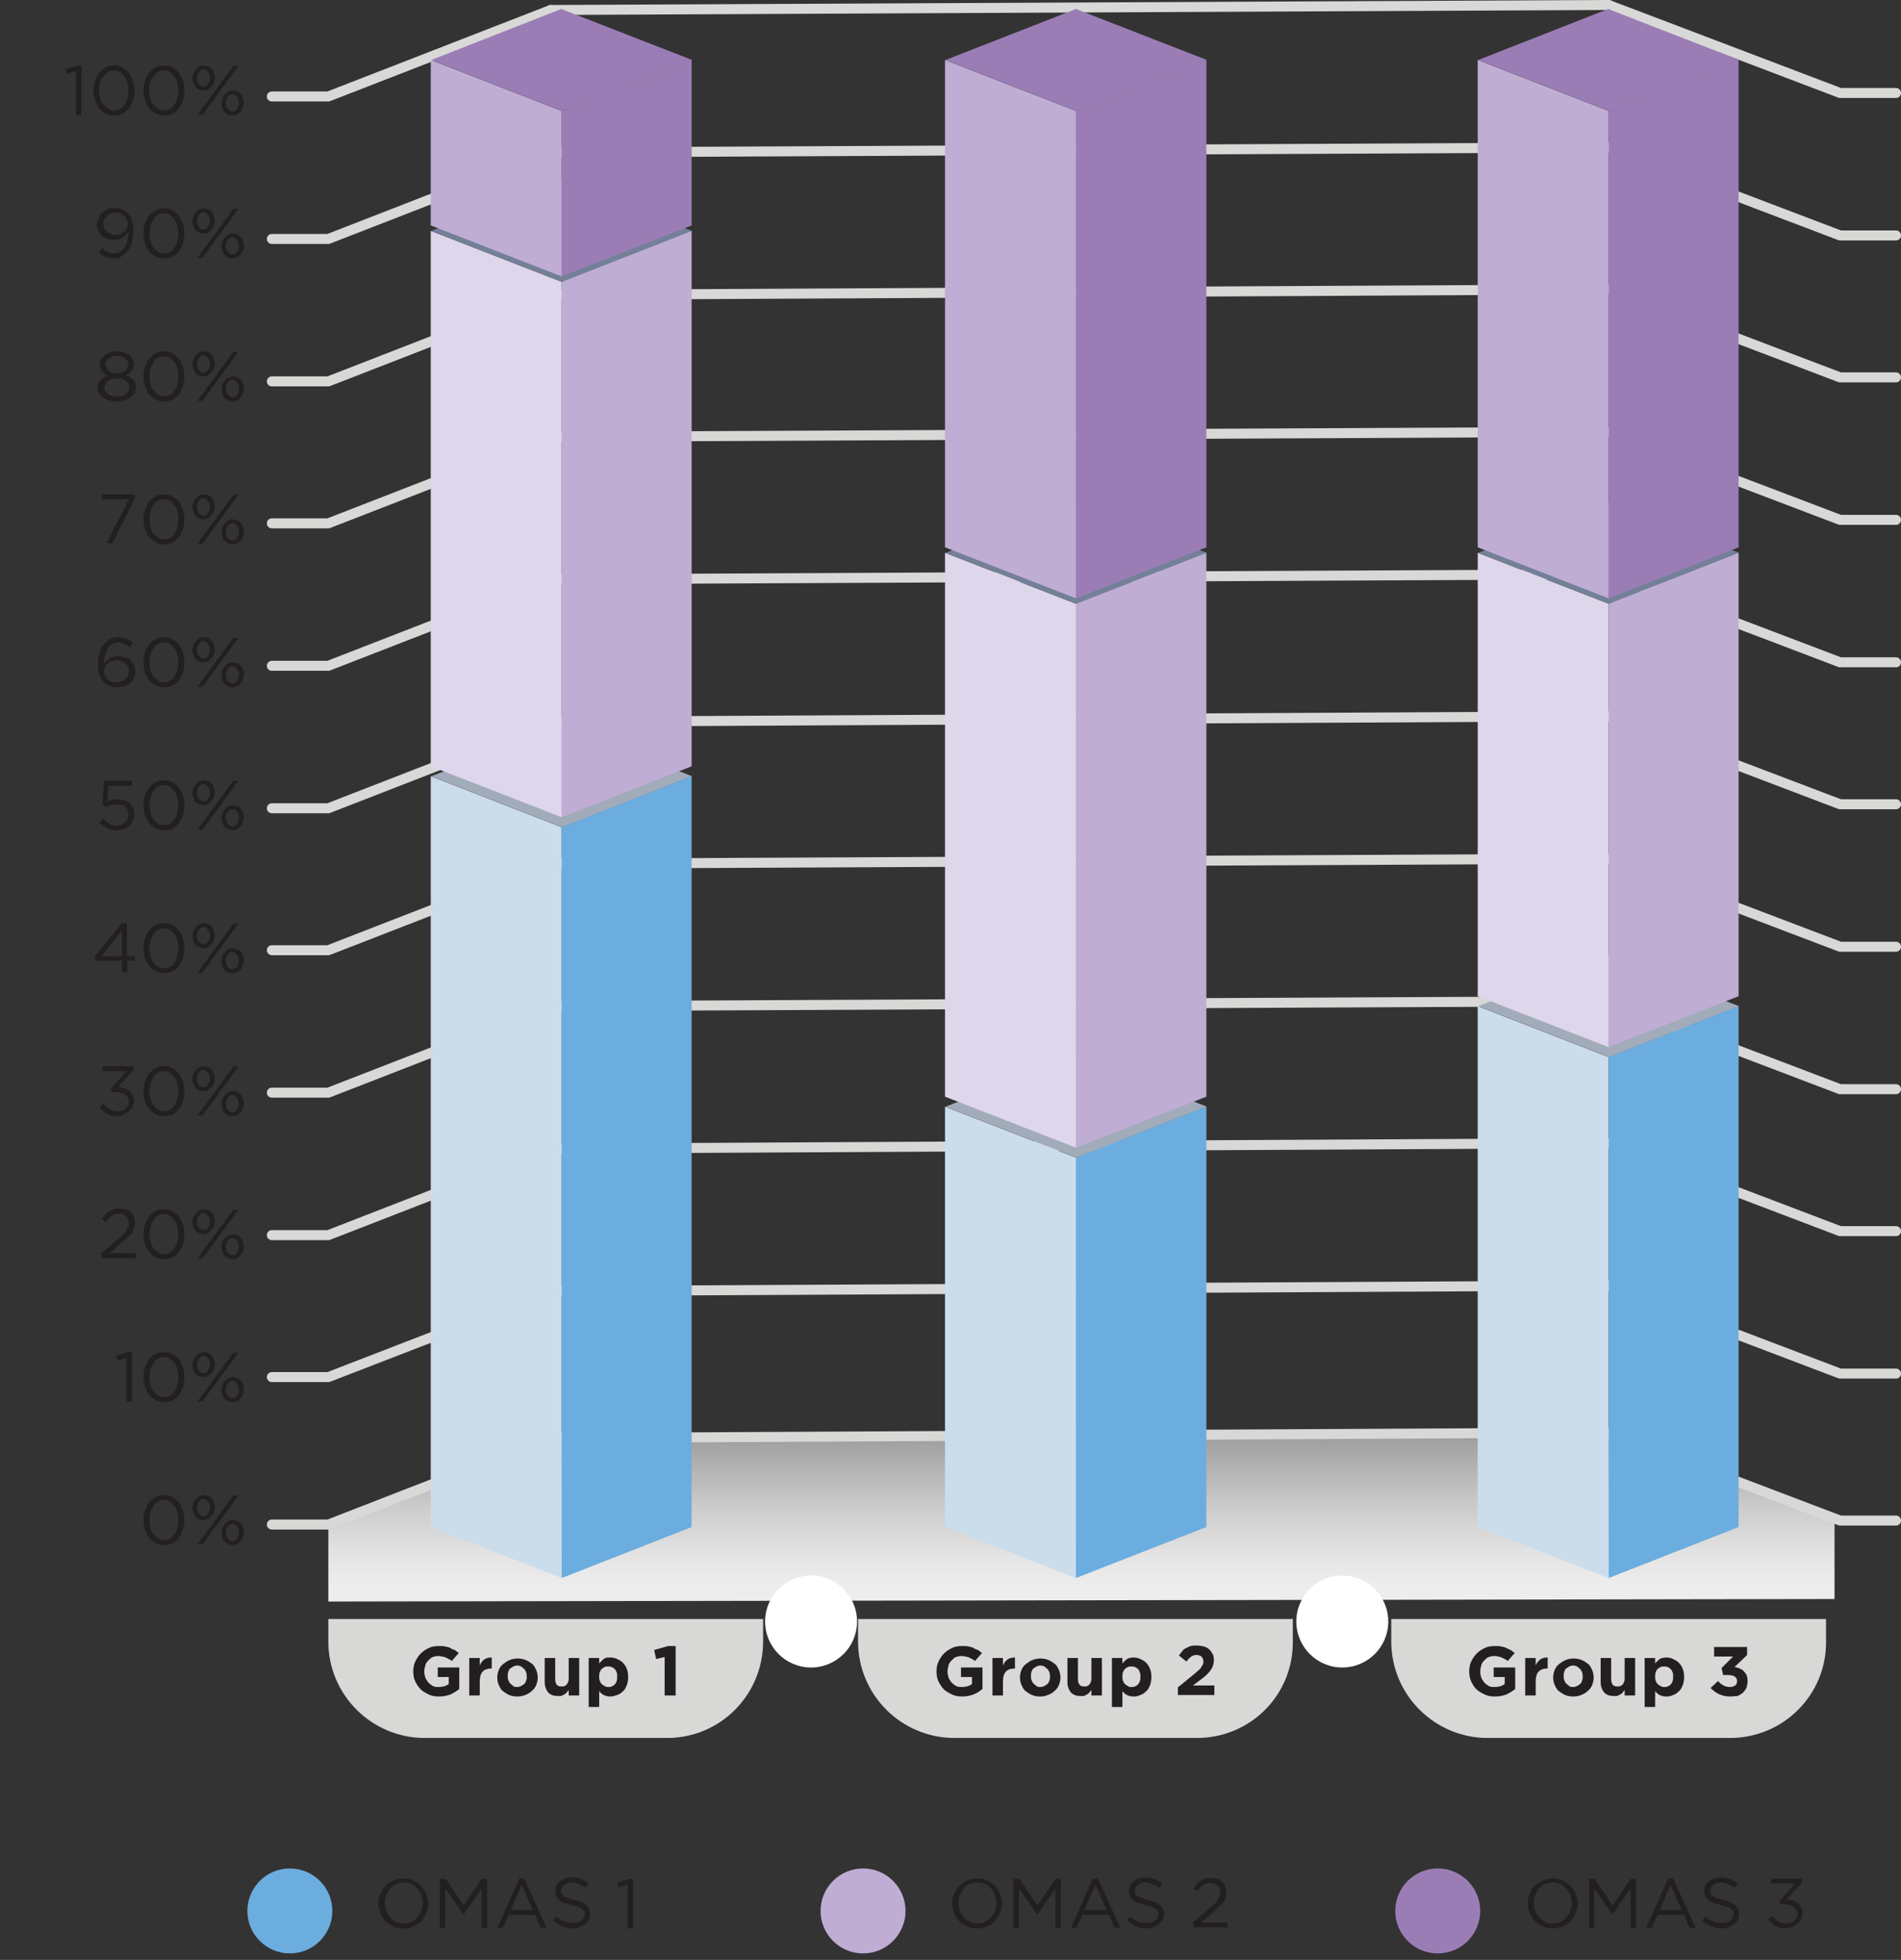 <?xml version="1.0" encoding="UTF-8"?>
<!-- Generator: Adobe Illustrator 25.2.3, SVG Export Plug-In . SVG Version: 6.00 Build 0)  -->
<svg xmlns="http://www.w3.org/2000/svg" xmlns:xlink="http://www.w3.org/1999/xlink" version="1.1" id="Layer_1" x="0px" y="0px" viewBox="0 0 380.4 392.1" style="enable-background:new 0 0 380.4 392.1;" xml:space="preserve">
<rect x="0" y="0" width="380.4" height="392.1" fill="#333333" stroke="none"/>
<style type="text/css">
	.st0{fill:#6CADDF;}
	.st1{fill:none;}
	.st2{fill:#231F20;}
	.st3{fill:#BFADD4;}
	.st4{fill:#9B7DB6;}
	.st5{fill:url(#SVGID_1_);}
	.st6{fill:none;stroke:#D8D8D7;stroke-width:2;stroke-linecap:round;stroke-linejoin:round;stroke-miterlimit:10;}
	.st7{fill:#A2ABBA;}
	.st8{fill:#CBDDEB;}
	.st9{fill:#738098;}
	.st10{fill:#DED6EB;}
	.st11{fill:#D8D8D7;}
	.st12{fill:#FFFFFF;}
</style>
<g>
	<circle class="st0" cx="58" cy="382.3" r="8.5"></circle>
	<g>
		<rect x="74.8" y="375.5" class="st1" width="70.8" height="16.7"></rect>
		<path class="st2" d="M80.7,385.8c-0.7,0-1.4-0.1-2-0.4s-1.1-0.6-1.6-1.1c-0.4-0.5-0.8-1-1-1.6c-0.2-0.6-0.4-1.3-0.4-1.9v0    c0-0.7,0.1-1.3,0.4-1.9s0.6-1.2,1-1.6s1-0.8,1.6-1.1c0.6-0.3,1.3-0.4,2-0.4s1.4,0.1,2,0.4c0.6,0.3,1.1,0.6,1.6,1.1    c0.4,0.5,0.8,1,1,1.6c0.2,0.6,0.4,1.3,0.4,1.9c0,0,0,0,0,0c0,0.7-0.1,1.3-0.4,1.9s-0.6,1.2-1,1.6c-0.4,0.5-1,0.8-1.6,1.1    S81.5,385.8,80.7,385.8z M80.8,384.8c0.6,0,1.1-0.1,1.5-0.3c0.5-0.2,0.9-0.5,1.2-0.9c0.3-0.4,0.6-0.8,0.8-1.3    c0.2-0.5,0.3-1,0.3-1.6v0c0-0.6-0.1-1.1-0.3-1.6c-0.2-0.5-0.5-0.9-0.8-1.3s-0.8-0.7-1.2-0.9s-1-0.3-1.5-0.3s-1.1,0.1-1.5,0.3    c-0.5,0.2-0.9,0.5-1.2,0.9c-0.3,0.4-0.6,0.8-0.8,1.3c-0.2,0.5-0.3,1-0.3,1.6v0c0,0.6,0.1,1.1,0.3,1.6c0.2,0.5,0.5,0.9,0.8,1.3    s0.8,0.7,1.2,0.9S80.2,384.8,80.8,384.8z"></path>
		<path class="st2" d="M88.1,375.9h1.1l3.6,5.3l3.6-5.3h1.1v9.8h-1.1v-7.9l-3.6,5.2h-0.1l-3.6-5.2v7.9h-1.1V375.9z"></path>
		<path class="st2" d="M103.9,375.8h1l4.5,9.9h-1.2l-1.1-2.6h-5.3l-1.2,2.6h-1.1L103.9,375.8z M106.6,382.1l-2.2-5l-2.2,5H106.6z"></path>
		<path class="st2" d="M114.7,385.8c-0.8,0-1.5-0.1-2.1-0.4c-0.6-0.3-1.3-0.7-1.9-1.2l0.7-0.8c0.5,0.5,1,0.8,1.6,1    c0.5,0.2,1.1,0.3,1.8,0.3c0.7,0,1.2-0.2,1.6-0.5c0.4-0.3,0.6-0.7,0.6-1.2v0c0-0.2,0-0.4-0.1-0.6c-0.1-0.2-0.2-0.3-0.4-0.5    c-0.2-0.1-0.4-0.3-0.8-0.4c-0.3-0.1-0.8-0.2-1.3-0.4c-0.6-0.1-1-0.3-1.5-0.4c-0.4-0.2-0.8-0.3-1-0.6c-0.3-0.2-0.5-0.5-0.6-0.8    c-0.1-0.3-0.2-0.6-0.2-1v0c0-0.4,0.1-0.7,0.2-1.1c0.2-0.3,0.4-0.6,0.7-0.8c0.3-0.2,0.6-0.4,1-0.6c0.4-0.1,0.8-0.2,1.3-0.2    c0.7,0,1.3,0.1,1.9,0.3c0.5,0.2,1.1,0.5,1.6,0.9l-0.6,0.9c-0.5-0.4-0.9-0.6-1.4-0.8s-0.9-0.3-1.4-0.3c-0.6,0-1.2,0.2-1.5,0.5    c-0.4,0.3-0.6,0.7-0.6,1.1v0c0,0.2,0,0.4,0.1,0.6s0.2,0.3,0.4,0.5c0.2,0.2,0.5,0.3,0.8,0.4s0.8,0.2,1.3,0.4c1.1,0.2,1.9,0.6,2.4,1    s0.8,1,0.8,1.8v0c0,0.4-0.1,0.8-0.2,1.1c-0.2,0.3-0.4,0.6-0.7,0.9c-0.3,0.2-0.6,0.4-1.1,0.6C115.6,385.7,115.2,385.8,114.7,385.8z    "></path>
		<path class="st2" d="M125.6,377l-1.8,0.6l-0.3-0.9l2.4-0.8h0.8v9.9h-1.1V377z"></path>
	</g>
	<circle class="st3" cx="172.7" cy="382.3" r="8.5"></circle>
	<g>
		<rect x="189.6" y="375.5" class="st1" width="70.8" height="16.7"></rect>
		<path class="st2" d="M195.5,385.8c-0.7,0-1.4-0.1-2-0.4s-1.1-0.6-1.6-1.1c-0.4-0.5-0.8-1-1-1.6c-0.2-0.6-0.4-1.3-0.4-1.9v0    c0-0.7,0.1-1.3,0.4-1.9s0.6-1.2,1-1.6s1-0.8,1.6-1.1c0.6-0.3,1.3-0.4,2-0.4s1.4,0.1,2,0.4c0.6,0.3,1.1,0.6,1.6,1.1    c0.4,0.5,0.8,1,1,1.6c0.2,0.6,0.4,1.3,0.4,1.9c0,0,0,0,0,0c0,0.7-0.1,1.3-0.4,1.9s-0.6,1.2-1,1.6c-0.4,0.5-1,0.8-1.6,1.1    S196.3,385.8,195.5,385.8z M195.6,384.8c0.6,0,1.1-0.1,1.5-0.3c0.5-0.2,0.9-0.5,1.2-0.9c0.3-0.4,0.6-0.8,0.8-1.3    c0.2-0.5,0.3-1,0.3-1.6v0c0-0.6-0.1-1.1-0.3-1.6c-0.2-0.5-0.5-0.9-0.8-1.3s-0.8-0.7-1.2-0.9s-1-0.3-1.5-0.3s-1.1,0.1-1.5,0.3    c-0.5,0.2-0.9,0.5-1.2,0.9c-0.3,0.4-0.6,0.8-0.8,1.3c-0.2,0.5-0.3,1-0.3,1.6v0c0,0.6,0.1,1.1,0.3,1.6c0.2,0.5,0.5,0.9,0.8,1.3    s0.8,0.7,1.2,0.9S195,384.8,195.6,384.8z"></path>
		<path class="st2" d="M202.9,375.9h1.1l3.6,5.3l3.6-5.3h1.1v9.8h-1.1v-7.9l-3.6,5.2h-0.1l-3.6-5.2v7.9h-1.1V375.9z"></path>
		<path class="st2" d="M218.7,375.8h1l4.5,9.9H223l-1.1-2.6h-5.3l-1.2,2.6h-1.1L218.7,375.8z M221.4,382.1l-2.2-5l-2.2,5H221.4z"></path>
		<path class="st2" d="M229.5,385.8c-0.8,0-1.5-0.1-2.1-0.4c-0.6-0.3-1.3-0.7-1.9-1.2l0.7-0.8c0.5,0.5,1,0.8,1.6,1    c0.5,0.2,1.1,0.3,1.8,0.3c0.7,0,1.2-0.2,1.6-0.5c0.4-0.3,0.6-0.7,0.6-1.2v0c0-0.2,0-0.4-0.1-0.6c-0.1-0.2-0.2-0.3-0.4-0.5    c-0.2-0.1-0.4-0.3-0.8-0.4c-0.3-0.1-0.8-0.2-1.3-0.4c-0.6-0.1-1-0.3-1.5-0.4c-0.4-0.2-0.8-0.3-1-0.6c-0.3-0.2-0.5-0.5-0.6-0.8    c-0.1-0.3-0.2-0.6-0.2-1v0c0-0.4,0.1-0.7,0.2-1.1c0.2-0.3,0.4-0.6,0.7-0.8c0.3-0.2,0.6-0.4,1-0.6c0.4-0.1,0.8-0.2,1.3-0.2    c0.7,0,1.3,0.1,1.9,0.3c0.5,0.2,1.1,0.5,1.6,0.9l-0.6,0.9c-0.5-0.4-0.9-0.6-1.4-0.8s-0.9-0.3-1.4-0.3c-0.6,0-1.2,0.2-1.5,0.5    c-0.4,0.3-0.6,0.7-0.6,1.1v0c0,0.2,0,0.4,0.1,0.6c0.1,0.2,0.2,0.3,0.4,0.5s0.5,0.3,0.8,0.4c0.3,0.1,0.8,0.2,1.3,0.4    c1.1,0.2,1.9,0.6,2.4,1c0.5,0.4,0.8,1,0.8,1.8v0c0,0.4-0.1,0.8-0.2,1.1c-0.2,0.3-0.4,0.6-0.7,0.9c-0.3,0.2-0.6,0.4-1.1,0.6    C230.4,385.7,230,385.8,229.5,385.8z"></path>
		<path class="st2" d="M238.5,384.8l3.6-3.1c0.4-0.3,0.7-0.6,1-0.9c0.3-0.3,0.5-0.5,0.6-0.8c0.2-0.2,0.3-0.5,0.4-0.7    c0.1-0.2,0.1-0.5,0.1-0.7c0-0.3-0.1-0.5-0.2-0.8c-0.1-0.2-0.2-0.4-0.4-0.6c-0.2-0.2-0.4-0.3-0.6-0.4c-0.2-0.1-0.5-0.1-0.8-0.1    c-0.6,0-1,0.1-1.4,0.4c-0.4,0.3-0.8,0.7-1.2,1.3l-0.8-0.6c0.2-0.3,0.5-0.6,0.7-0.9c0.2-0.3,0.5-0.5,0.8-0.7    c0.3-0.2,0.6-0.3,0.9-0.4c0.3-0.1,0.7-0.1,1.2-0.1c0.4,0,0.8,0.1,1.2,0.2c0.4,0.1,0.7,0.3,1,0.6c0.3,0.2,0.5,0.5,0.6,0.9    c0.1,0.3,0.2,0.7,0.2,1.1v0c0,0.4,0,0.7-0.1,1c-0.1,0.3-0.2,0.6-0.4,0.9c-0.2,0.3-0.5,0.6-0.8,0.9c-0.3,0.3-0.7,0.7-1.1,1    l-2.6,2.3h5.2v1h-6.8V384.8z"></path>
	</g>
	<circle class="st4" cx="287.7" cy="382.3" r="8.5"></circle>
	<g>
		<rect x="304.8" y="375.5" class="st1" width="70.8" height="16.7"></rect>
		<path class="st2" d="M310.7,385.8c-0.7,0-1.4-0.1-2-0.4c-0.6-0.3-1.1-0.6-1.6-1.1c-0.4-0.5-0.8-1-1-1.6c-0.2-0.6-0.4-1.3-0.4-1.9    v0c0-0.7,0.1-1.3,0.4-1.9c0.2-0.6,0.6-1.2,1-1.6s1-0.8,1.6-1.1s1.3-0.4,2-0.4s1.4,0.1,2,0.4c0.6,0.3,1.1,0.6,1.6,1.1    c0.4,0.5,0.8,1,1,1.6s0.4,1.3,0.4,1.9c0,0,0,0,0,0c0,0.7-0.1,1.3-0.4,1.9c-0.2,0.6-0.6,1.2-1,1.6c-0.4,0.5-1,0.8-1.6,1.1    C312.1,385.7,311.4,385.8,310.7,385.8z M310.7,384.8c0.6,0,1.1-0.1,1.5-0.3c0.5-0.2,0.9-0.5,1.2-0.9c0.3-0.4,0.6-0.8,0.8-1.3    s0.3-1,0.3-1.6v0c0-0.6-0.1-1.1-0.3-1.6c-0.2-0.5-0.5-0.9-0.8-1.3c-0.3-0.4-0.8-0.7-1.2-0.9c-0.5-0.2-1-0.3-1.5-0.3    c-0.6,0-1.1,0.1-1.5,0.3c-0.5,0.2-0.9,0.5-1.2,0.9c-0.3,0.4-0.6,0.8-0.8,1.3s-0.3,1-0.3,1.6v0c0,0.6,0.1,1.1,0.3,1.6    s0.5,0.9,0.8,1.3c0.3,0.4,0.8,0.7,1.2,0.9S310.2,384.8,310.7,384.8z"></path>
		<path class="st2" d="M318,375.9h1.1l3.6,5.3l3.6-5.3h1.1v9.8h-1.1v-7.9l-3.6,5.2h-0.1l-3.6-5.2v7.9H318V375.9z"></path>
		<path class="st2" d="M333.8,375.8h1l4.5,9.9h-1.2l-1.1-2.6h-5.3l-1.2,2.6h-1.1L333.8,375.8z M336.5,382.1l-2.2-5l-2.2,5H336.5z"></path>
		<path class="st2" d="M344.6,385.8c-0.8,0-1.5-0.1-2.1-0.4c-0.6-0.3-1.3-0.7-1.9-1.2l0.7-0.8c0.5,0.5,1,0.8,1.6,1    c0.5,0.2,1.1,0.3,1.8,0.3c0.7,0,1.2-0.2,1.6-0.5c0.4-0.3,0.6-0.7,0.6-1.2v0c0-0.2,0-0.4-0.1-0.6c-0.1-0.2-0.2-0.3-0.4-0.5    c-0.2-0.1-0.4-0.3-0.8-0.4c-0.3-0.1-0.8-0.2-1.3-0.4c-0.6-0.1-1-0.3-1.5-0.4c-0.4-0.2-0.8-0.3-1-0.6c-0.3-0.2-0.5-0.5-0.6-0.8    c-0.1-0.3-0.2-0.6-0.2-1v0c0-0.4,0.1-0.7,0.2-1.1c0.2-0.3,0.4-0.6,0.7-0.8c0.3-0.2,0.6-0.4,1-0.6c0.4-0.1,0.8-0.2,1.3-0.2    c0.7,0,1.3,0.1,1.9,0.3c0.5,0.2,1.1,0.5,1.6,0.9l-0.6,0.9c-0.5-0.4-0.9-0.6-1.4-0.8s-0.9-0.3-1.4-0.3c-0.6,0-1.2,0.2-1.5,0.5    c-0.4,0.3-0.6,0.7-0.6,1.1v0c0,0.2,0,0.4,0.1,0.6c0.1,0.2,0.2,0.3,0.4,0.5s0.5,0.3,0.8,0.4c0.3,0.1,0.8,0.2,1.3,0.4    c1.1,0.2,1.9,0.6,2.4,1c0.5,0.4,0.8,1,0.8,1.8v0c0,0.4-0.1,0.8-0.2,1.1c-0.2,0.3-0.4,0.6-0.7,0.9c-0.3,0.2-0.6,0.4-1.1,0.6    C345.6,385.7,345.1,385.8,344.6,385.8z"></path>
		<path class="st2" d="M357.4,385.8c-0.8,0-1.5-0.2-2.1-0.5s-1.1-0.7-1.5-1.3l0.8-0.7c0.4,0.5,0.8,0.8,1.3,1.1s1,0.4,1.6,0.4    c0.3,0,0.6,0,0.8-0.1c0.3-0.1,0.5-0.2,0.7-0.4s0.3-0.4,0.5-0.6c0.1-0.2,0.2-0.5,0.2-0.8v0c0-0.3-0.1-0.6-0.2-0.8    c-0.1-0.2-0.3-0.4-0.6-0.6c-0.2-0.2-0.5-0.3-0.9-0.4s-0.7-0.1-1.1-0.1h-0.6l-0.2-0.7l3.1-3.5h-4.8v-1h6.2v0.8l-3.1,3.4    c0.4,0,0.8,0.1,1.2,0.2c0.4,0.1,0.7,0.3,1,0.5c0.3,0.2,0.5,0.5,0.7,0.8c0.2,0.3,0.3,0.7,0.3,1.2v0c0,0.4-0.1,0.8-0.3,1.2    c-0.2,0.4-0.4,0.7-0.7,0.9c-0.3,0.3-0.6,0.5-1,0.6S357.8,385.8,357.4,385.8z"></path>
	</g>
</g>
<g>
	<linearGradient id="SVGID_1_" gradientUnits="userSpaceOnUse" x1="216.367" y1="320.36" x2="216.367" y2="286.644">
		<stop offset="9.549241e-02" style="stop-color:#EDEDED"></stop>
		<stop offset="0.273" style="stop-color:#E4E4E4"></stop>
		<stop offset="0.565" style="stop-color:#CCCBCB"></stop>
		<stop offset="0.933" style="stop-color:#A4A3A3"></stop>
		<stop offset="1" style="stop-color:#9C9B9B"></stop>
	</linearGradient>
	<polygon class="st5" points="65.7,306 110.2,287.7 321.9,286.6 367.1,304.6 367.1,319.9 65.7,320.4  "></polygon>
	<g>
		<polyline class="st6" points="379.4,274.8 368.2,274.8 321.9,257.2   "></polyline>
		<polyline class="st6" points="54.4,275.5 65.7,275.5 110.2,258.3   "></polyline>
		<line class="st6" x1="110.2" y1="258.3" x2="321.9" y2="257.2"></line>
	</g>
	<g>
		<polyline class="st6" points="379.4,246.3 368.2,246.3 321.9,228.7   "></polyline>
		<polyline class="st6" points="54.4,247.1 65.7,247.1 110.2,229.8   "></polyline>
		<line class="st6" x1="110.2" y1="229.8" x2="321.9" y2="228.7"></line>
	</g>
	<g>
		<polyline class="st6" points="379.4,217.9 368.2,217.9 321.9,200.3   "></polyline>
		<polyline class="st6" points="54.4,218.6 65.7,218.6 110.2,201.3   "></polyline>
		<line class="st6" x1="110.2" y1="201.3" x2="321.9" y2="200.3"></line>
	</g>
	<g>
		<polyline class="st6" points="379.4,189.4 368.2,189.4 321.9,171.8   "></polyline>
		<polyline class="st6" points="54.4,190.1 65.7,190.1 110.2,172.8   "></polyline>
		<line class="st6" x1="110.2" y1="172.8" x2="321.9" y2="171.8"></line>
	</g>
	<g>
		<polyline class="st6" points="379.4,160.9 368.2,160.9 321.9,143.3   "></polyline>
		<polyline class="st6" points="54.4,161.7 65.7,161.7 110.2,144.4   "></polyline>
		<line class="st6" x1="110.2" y1="144.4" x2="321.9" y2="143.3"></line>
	</g>
	<g>
		<polyline class="st6" points="379.4,132.5 368.2,132.5 321.9,114.9   "></polyline>
		<polyline class="st6" points="54.4,133.2 65.7,133.2 110.2,115.9   "></polyline>
		<line class="st6" x1="110.2" y1="115.9" x2="321.9" y2="114.9"></line>
	</g>
	<g>
		<polyline class="st6" points="379.4,104 368.2,104 321.9,86.4   "></polyline>
		<polyline class="st6" points="54.4,104.7 65.7,104.7 110.2,87.4   "></polyline>
		<line class="st6" x1="110.2" y1="87.4" x2="321.9" y2="86.4"></line>
	</g>
	<g>
		<polyline class="st6" points="379.4,75.5 368.2,75.5 321.9,57.9   "></polyline>
		<polyline class="st6" points="54.4,76.3 65.7,76.3 110.2,59   "></polyline>
		<line class="st6" x1="110.2" y1="59" x2="321.9" y2="57.9"></line>
	</g>
	<g>
		<polyline class="st6" points="379.4,47.1 368.2,47.1 321.9,29.5   "></polyline>
		<polyline class="st6" points="54.4,47.8 65.7,47.8 110.2,30.5   "></polyline>
		<line class="st6" x1="110.2" y1="30.5" x2="321.9" y2="29.5"></line>
	</g>
	<g>
		<polyline class="st6" points="379.4,18.6 368.2,18.6 321.9,1   "></polyline>
		<polyline class="st6" points="54.4,19.3 65.7,19.3 110.2,2   "></polyline>
		<line class="st6" x1="110.2" y1="2" x2="321.9" y2="1"></line>
	</g>
	<g>
		<polyline class="st6" points="379.4,304.2 368.2,304.2 321.9,286.6   "></polyline>
		<polyline class="st6" points="54.4,305 65.7,305 110.2,287.7   "></polyline>
		<line class="st6" x1="110.2" y1="287.7" x2="321.9" y2="286.6"></line>
	</g>
</g>
<g>
	<g>
		<path class="st2" d="M15.2,14.2l-1.8,0.6l-0.3-0.9l2.4-0.8h0.8V23h-1.1V14.2z"></path>
		<path class="st2" d="M22.8,23.1c-0.6,0-1.2-0.1-1.7-0.4c-0.5-0.3-0.9-0.6-1.3-1.1c-0.4-0.5-0.6-1-0.8-1.6    c-0.2-0.6-0.3-1.3-0.3-1.9v0c0-0.7,0.1-1.3,0.3-1.9c0.2-0.6,0.5-1.2,0.8-1.6c0.4-0.5,0.8-0.8,1.3-1.1c0.5-0.3,1.1-0.4,1.7-0.4    c0.6,0,1.2,0.1,1.7,0.4c0.5,0.3,0.9,0.6,1.3,1.1s0.6,1,0.8,1.6c0.2,0.6,0.3,1.3,0.3,1.9v0c0,0.7-0.1,1.3-0.3,2    c-0.2,0.6-0.5,1.1-0.8,1.6c-0.4,0.5-0.8,0.8-1.3,1.1C23.9,23,23.4,23.1,22.8,23.1z M22.8,22.1c0.5,0,0.9-0.1,1.2-0.3    c0.4-0.2,0.7-0.5,0.9-0.9c0.3-0.4,0.5-0.8,0.6-1.3s0.2-1,0.2-1.5v0c0-0.5-0.1-1-0.2-1.5c-0.1-0.5-0.3-0.9-0.6-1.3    c-0.3-0.4-0.6-0.7-0.9-0.9c-0.4-0.2-0.8-0.3-1.2-0.3c-0.5,0-0.9,0.1-1.2,0.3c-0.4,0.2-0.7,0.5-0.9,0.9S20.1,16,20,16.5    s-0.2,1-0.2,1.5v0c0,0.5,0.1,1,0.2,1.5c0.1,0.5,0.3,0.9,0.6,1.3c0.3,0.4,0.6,0.7,1,0.9C21.9,22,22.3,22.1,22.8,22.1z"></path>
		<path class="st2" d="M32.8,23.1c-0.6,0-1.2-0.1-1.7-0.4c-0.5-0.3-0.9-0.6-1.3-1.1c-0.4-0.5-0.6-1-0.8-1.6    c-0.2-0.6-0.3-1.3-0.3-1.9v0c0-0.7,0.1-1.3,0.3-1.9c0.2-0.6,0.5-1.2,0.8-1.6c0.4-0.5,0.8-0.8,1.3-1.1c0.5-0.3,1.1-0.4,1.7-0.4    c0.6,0,1.2,0.1,1.7,0.4c0.5,0.3,0.9,0.6,1.3,1.1s0.6,1,0.8,1.6c0.2,0.6,0.3,1.3,0.3,1.9v0c0,0.7-0.1,1.3-0.3,2    c-0.2,0.6-0.5,1.1-0.8,1.6c-0.4,0.5-0.8,0.8-1.3,1.1C34,23,33.4,23.1,32.8,23.1z M32.8,22.1c0.5,0,0.9-0.1,1.2-0.3    c0.4-0.2,0.7-0.5,0.9-0.9c0.3-0.4,0.5-0.8,0.6-1.3s0.2-1,0.2-1.5v0c0-0.5-0.1-1-0.2-1.5c-0.1-0.5-0.3-0.9-0.6-1.3    c-0.3-0.4-0.6-0.7-0.9-0.9c-0.4-0.2-0.8-0.3-1.2-0.3c-0.5,0-0.9,0.1-1.2,0.3c-0.4,0.2-0.7,0.5-0.9,0.9S30.1,16,30,16.5    s-0.2,1-0.2,1.5v0c0,0.5,0.1,1,0.2,1.5c0.1,0.5,0.3,0.9,0.6,1.3c0.3,0.4,0.6,0.7,1,0.9C31.9,22,32.3,22.1,32.8,22.1z"></path>
		<path class="st2" d="M40.7,18.1c-0.3,0-0.6-0.1-0.9-0.2c-0.3-0.1-0.5-0.3-0.7-0.5s-0.3-0.5-0.4-0.8c-0.1-0.3-0.2-0.6-0.2-0.9v0    c0-0.3,0.1-0.7,0.2-1c0.1-0.3,0.3-0.6,0.5-0.8c0.2-0.2,0.4-0.4,0.7-0.6s0.6-0.2,0.9-0.2c0.3,0,0.6,0.1,0.9,0.2    c0.3,0.1,0.5,0.3,0.7,0.5c0.2,0.2,0.3,0.5,0.4,0.8c0.1,0.3,0.2,0.6,0.2,0.9v0c0,0.3-0.1,0.7-0.2,1c-0.1,0.3-0.3,0.6-0.5,0.8    c-0.2,0.2-0.4,0.4-0.7,0.6C41.4,18,41.1,18.1,40.7,18.1z M40.7,17.3c0.2,0,0.4,0,0.5-0.1s0.3-0.2,0.4-0.4c0.1-0.2,0.2-0.3,0.3-0.5    C42,16,42,15.8,42,15.6v0c0-0.2,0-0.5-0.1-0.7c-0.1-0.2-0.2-0.4-0.3-0.5c-0.1-0.2-0.3-0.3-0.4-0.4c-0.2-0.1-0.3-0.1-0.5-0.1    c-0.2,0-0.4,0-0.5,0.1c-0.2,0.1-0.3,0.2-0.4,0.4c-0.1,0.2-0.2,0.3-0.3,0.5c-0.1,0.2-0.1,0.4-0.1,0.7v0c0,0.2,0,0.5,0.1,0.7    c0.1,0.2,0.2,0.4,0.3,0.5c0.1,0.2,0.3,0.3,0.4,0.4S40.6,17.3,40.7,17.3z M46.7,13.2h1L40.5,23h-1L46.7,13.2z M46.5,23.1    c-0.3,0-0.6-0.1-0.9-0.2c-0.3-0.1-0.5-0.3-0.7-0.5c-0.2-0.2-0.3-0.5-0.4-0.8c-0.1-0.3-0.2-0.6-0.2-0.9v0c0-0.3,0.1-0.7,0.2-1    c0.1-0.3,0.3-0.6,0.5-0.8c0.2-0.2,0.4-0.4,0.7-0.6c0.3-0.1,0.6-0.2,0.9-0.2s0.6,0.1,0.9,0.2c0.3,0.1,0.5,0.3,0.7,0.5    s0.3,0.5,0.4,0.8c0.1,0.3,0.2,0.6,0.2,0.9v0c0,0.3-0.1,0.7-0.2,1s-0.3,0.6-0.4,0.8c-0.2,0.2-0.4,0.4-0.7,0.6    C47.1,23,46.8,23.1,46.5,23.1z M46.5,22.3c0.2,0,0.4,0,0.5-0.1c0.2-0.1,0.3-0.2,0.4-0.4c0.1-0.2,0.2-0.3,0.3-0.5    c0.1-0.2,0.1-0.4,0.1-0.7v0c0-0.2,0-0.5-0.1-0.7c-0.1-0.2-0.2-0.4-0.3-0.5c-0.1-0.2-0.3-0.3-0.4-0.4s-0.3-0.1-0.5-0.1    c-0.2,0-0.4,0-0.5,0.1s-0.3,0.2-0.4,0.4c-0.1,0.2-0.2,0.3-0.3,0.5c-0.1,0.2-0.1,0.4-0.1,0.7v0c0,0.2,0,0.5,0.1,0.7    c0.1,0.2,0.2,0.4,0.3,0.5c0.1,0.2,0.3,0.3,0.4,0.4C46.2,22.2,46.3,22.3,46.5,22.3z"></path>
		<path class="st2" d="M22.8,51.7c-0.6,0-1.2-0.1-1.7-0.3c-0.5-0.2-0.9-0.5-1.3-0.9l0.6-0.9c0.4,0.4,0.8,0.6,1.2,0.8    s0.8,0.3,1.2,0.3c0.4,0,0.8-0.1,1.2-0.3c0.4-0.2,0.7-0.5,0.9-0.9c0.3-0.4,0.5-0.8,0.6-1.4c0.1-0.5,0.2-1.1,0.2-1.7    c-0.3,0.4-0.6,0.8-1.1,1.1c-0.4,0.3-1,0.5-1.7,0.5c-0.5,0-1-0.1-1.4-0.2s-0.8-0.4-1.1-0.6c-0.3-0.3-0.5-0.6-0.7-1    c-0.2-0.4-0.3-0.8-0.3-1.2v0c0-0.5,0.1-0.9,0.3-1.3c0.2-0.4,0.4-0.8,0.7-1.1c0.3-0.3,0.7-0.5,1.1-0.7s0.9-0.3,1.4-0.3    c0.6,0,1,0.1,1.5,0.3c0.4,0.2,0.8,0.4,1.1,0.7c0.4,0.4,0.7,0.9,0.9,1.4s0.3,1.4,0.3,2.4v0c0,0.8-0.1,1.5-0.3,2.1    c-0.2,0.7-0.5,1.2-0.8,1.7c-0.4,0.5-0.8,0.8-1.3,1.1C24,51.6,23.4,51.7,22.8,51.7z M23.1,47c0.4,0,0.7-0.1,1-0.2s0.6-0.3,0.8-0.5    c0.2-0.2,0.4-0.4,0.5-0.7c0.1-0.3,0.2-0.5,0.2-0.8v0c0-0.3-0.1-0.6-0.2-0.9c-0.1-0.3-0.3-0.5-0.5-0.7c-0.2-0.2-0.5-0.4-0.8-0.5    c-0.3-0.1-0.6-0.2-1-0.2c-0.4,0-0.7,0.1-1,0.2c-0.3,0.1-0.5,0.3-0.7,0.5c-0.2,0.2-0.4,0.5-0.5,0.7c-0.1,0.3-0.2,0.6-0.2,0.9v0    c0,0.3,0.1,0.6,0.2,0.9s0.3,0.5,0.5,0.7s0.5,0.3,0.8,0.4C22.4,47,22.8,47,23.1,47z"></path>
		<path class="st2" d="M32.8,51.7c-0.6,0-1.2-0.1-1.7-0.4c-0.5-0.3-0.9-0.6-1.3-1.1c-0.4-0.5-0.6-1-0.8-1.6    c-0.2-0.6-0.3-1.3-0.3-1.9v0c0-0.7,0.1-1.3,0.3-1.9c0.2-0.6,0.5-1.2,0.8-1.6c0.4-0.5,0.8-0.8,1.3-1.1c0.5-0.3,1.1-0.4,1.7-0.4    c0.6,0,1.2,0.1,1.7,0.4c0.5,0.3,0.9,0.6,1.3,1.1s0.6,1,0.8,1.6c0.2,0.6,0.3,1.3,0.3,1.9v0c0,0.7-0.1,1.3-0.3,2    c-0.2,0.6-0.5,1.1-0.8,1.6c-0.4,0.5-0.8,0.8-1.3,1.1C34,51.6,33.4,51.7,32.8,51.7z M32.8,50.7c0.5,0,0.9-0.1,1.2-0.3    c0.4-0.2,0.7-0.5,0.9-0.9c0.3-0.4,0.5-0.8,0.6-1.3s0.2-1,0.2-1.5v0c0-0.5-0.1-1-0.2-1.5c-0.1-0.5-0.3-0.9-0.6-1.3    c-0.3-0.4-0.6-0.7-0.9-0.9c-0.4-0.2-0.8-0.3-1.2-0.3c-0.5,0-0.9,0.1-1.2,0.3c-0.4,0.2-0.7,0.5-0.9,0.9s-0.5,0.8-0.6,1.3    s-0.2,1-0.2,1.5v0c0,0.5,0.1,1,0.2,1.5c0.1,0.5,0.3,0.9,0.6,1.3c0.3,0.4,0.6,0.7,1,0.9C31.9,50.6,32.3,50.7,32.8,50.7z"></path>
		<path class="st2" d="M40.7,46.7c-0.3,0-0.6-0.1-0.9-0.2c-0.3-0.1-0.5-0.3-0.7-0.5s-0.3-0.5-0.4-0.8c-0.1-0.3-0.2-0.6-0.2-0.9v0    c0-0.3,0.1-0.7,0.2-1c0.1-0.3,0.3-0.6,0.5-0.8c0.2-0.2,0.4-0.4,0.7-0.6s0.6-0.2,0.9-0.2c0.3,0,0.6,0.1,0.9,0.2    c0.3,0.1,0.5,0.3,0.7,0.5c0.2,0.2,0.3,0.5,0.4,0.8c0.1,0.3,0.2,0.6,0.2,0.9v0c0,0.3-0.1,0.7-0.2,1c-0.1,0.3-0.3,0.6-0.5,0.8    c-0.2,0.2-0.4,0.4-0.7,0.6C41.4,46.6,41.1,46.7,40.7,46.7z M40.7,45.9c0.2,0,0.4,0,0.5-0.1s0.3-0.2,0.4-0.4    c0.1-0.2,0.2-0.3,0.3-0.5c0.1-0.2,0.1-0.4,0.1-0.7v0c0-0.2,0-0.5-0.1-0.7c-0.1-0.2-0.2-0.4-0.3-0.5c-0.1-0.2-0.3-0.3-0.4-0.4    c-0.2-0.1-0.3-0.1-0.5-0.1c-0.2,0-0.4,0-0.5,0.1c-0.2,0.1-0.3,0.2-0.4,0.4c-0.1,0.2-0.2,0.3-0.3,0.5c-0.1,0.2-0.1,0.4-0.1,0.7v0    c0,0.2,0,0.5,0.1,0.7c0.1,0.2,0.2,0.4,0.3,0.5c0.1,0.2,0.3,0.3,0.4,0.4S40.6,45.9,40.7,45.9z M46.7,41.8h1l-7.2,9.8h-1L46.7,41.8z     M46.5,51.7c-0.3,0-0.6-0.1-0.9-0.2c-0.3-0.1-0.5-0.3-0.7-0.5c-0.2-0.2-0.3-0.5-0.4-0.8c-0.1-0.3-0.2-0.6-0.2-0.9v0    c0-0.3,0.1-0.7,0.2-1c0.1-0.3,0.3-0.6,0.5-0.8c0.2-0.2,0.4-0.4,0.7-0.6c0.3-0.1,0.6-0.2,0.9-0.2s0.6,0.1,0.9,0.2    c0.3,0.1,0.5,0.3,0.7,0.5s0.3,0.5,0.4,0.8c0.1,0.3,0.2,0.6,0.2,0.9v0c0,0.3-0.1,0.7-0.2,1s-0.3,0.6-0.4,0.8    c-0.2,0.2-0.4,0.4-0.7,0.6C47.1,51.6,46.8,51.7,46.5,51.7z M46.5,50.9c0.2,0,0.4,0,0.5-0.1c0.2-0.1,0.3-0.2,0.4-0.4    c0.1-0.2,0.2-0.3,0.3-0.5c0.1-0.2,0.1-0.4,0.1-0.7v0c0-0.2,0-0.5-0.1-0.7c-0.1-0.2-0.2-0.4-0.3-0.5c-0.1-0.2-0.3-0.3-0.4-0.4    s-0.3-0.1-0.5-0.1c-0.2,0-0.4,0-0.5,0.1s-0.3,0.2-0.4,0.4c-0.1,0.2-0.2,0.3-0.3,0.5c-0.1,0.2-0.1,0.4-0.1,0.7v0    c0,0.2,0,0.5,0.1,0.7c0.1,0.2,0.2,0.4,0.3,0.5c0.1,0.2,0.3,0.3,0.4,0.4C46.2,50.8,46.3,50.9,46.5,50.9z"></path>
		<path class="st2" d="M23.3,80.3c-0.5,0-1-0.1-1.5-0.2s-0.8-0.3-1.2-0.6c-0.3-0.2-0.6-0.5-0.8-0.9s-0.3-0.7-0.3-1.1v0    c0-0.6,0.2-1.1,0.6-1.5c0.4-0.4,0.9-0.7,1.4-0.9c-0.2-0.1-0.4-0.2-0.6-0.4c-0.2-0.1-0.4-0.3-0.5-0.5c-0.2-0.2-0.3-0.4-0.4-0.6    S20,73.1,20,72.8v0c0-0.4,0.1-0.7,0.3-1c0.2-0.3,0.4-0.6,0.7-0.8s0.7-0.4,1.1-0.5c0.4-0.1,0.8-0.2,1.3-0.2c0.4,0,0.9,0.1,1.3,0.2    c0.4,0.1,0.8,0.3,1.1,0.5s0.5,0.5,0.7,0.8c0.2,0.3,0.3,0.7,0.3,1v0c0,0.3,0,0.5-0.1,0.8s-0.2,0.4-0.4,0.6    c-0.2,0.2-0.3,0.3-0.5,0.5c-0.2,0.1-0.4,0.3-0.6,0.4c0.6,0.2,1.1,0.5,1.4,0.9c0.4,0.4,0.6,0.9,0.6,1.5v0c0,0.4-0.1,0.8-0.3,1.1    c-0.2,0.3-0.4,0.6-0.8,0.9s-0.7,0.4-1.2,0.6C24.4,80.2,23.9,80.3,23.3,80.3z M23.3,79.3c0.4,0,0.8,0,1.1-0.1    c0.3-0.1,0.6-0.2,0.8-0.4s0.4-0.4,0.5-0.6c0.1-0.2,0.2-0.5,0.2-0.7v0c0-0.3-0.1-0.5-0.2-0.7c-0.1-0.2-0.3-0.4-0.5-0.6    c-0.2-0.2-0.5-0.3-0.8-0.4c-0.3-0.1-0.6-0.1-1-0.1c-0.4,0-0.7,0-1,0.1c-0.3,0.1-0.6,0.2-0.8,0.4c-0.2,0.2-0.4,0.4-0.5,0.6    c-0.1,0.2-0.2,0.5-0.2,0.7v0c0,0.3,0.1,0.5,0.2,0.7c0.1,0.2,0.3,0.4,0.5,0.6c0.2,0.2,0.5,0.3,0.8,0.4    C22.6,79.3,22.9,79.3,23.3,79.3z M23.4,74.7c0.3,0,0.6,0,0.9-0.1c0.3-0.1,0.5-0.2,0.7-0.4s0.4-0.3,0.5-0.6    c0.1-0.2,0.2-0.5,0.2-0.7v0c0-0.2-0.1-0.5-0.2-0.7c-0.1-0.2-0.3-0.4-0.5-0.5c-0.2-0.2-0.4-0.3-0.7-0.4s-0.6-0.1-0.9-0.1    c-0.3,0-0.6,0-0.9,0.1s-0.5,0.2-0.7,0.4c-0.2,0.1-0.4,0.3-0.5,0.5c-0.1,0.2-0.2,0.4-0.2,0.7v0c0,0.3,0.1,0.5,0.2,0.7    c0.1,0.2,0.3,0.4,0.5,0.6s0.4,0.3,0.7,0.4C22.8,74.6,23,74.7,23.4,74.7z"></path>
		<path class="st2" d="M32.8,80.3c-0.6,0-1.2-0.1-1.7-0.4c-0.5-0.3-0.9-0.6-1.3-1.1c-0.4-0.5-0.6-1-0.8-1.6    c-0.2-0.6-0.3-1.3-0.3-1.9v0c0-0.7,0.1-1.3,0.3-1.9c0.2-0.6,0.5-1.2,0.8-1.6c0.4-0.5,0.8-0.8,1.3-1.1c0.5-0.3,1.1-0.4,1.7-0.4    c0.6,0,1.2,0.1,1.7,0.4c0.5,0.3,0.9,0.6,1.3,1.1s0.6,1,0.8,1.6c0.2,0.6,0.3,1.3,0.3,1.9v0c0,0.7-0.1,1.3-0.3,2    c-0.2,0.6-0.5,1.1-0.8,1.6c-0.4,0.5-0.8,0.8-1.3,1.1C34,80.2,33.4,80.3,32.8,80.3z M32.8,79.3c0.5,0,0.9-0.1,1.2-0.3    c0.4-0.2,0.7-0.5,0.9-0.9c0.3-0.4,0.5-0.8,0.6-1.3s0.2-1,0.2-1.5v0c0-0.5-0.1-1-0.2-1.5c-0.1-0.5-0.3-0.9-0.6-1.3    c-0.3-0.4-0.6-0.7-0.9-0.9c-0.4-0.2-0.8-0.3-1.2-0.3c-0.5,0-0.9,0.1-1.2,0.3c-0.4,0.2-0.7,0.5-0.9,0.9s-0.5,0.8-0.6,1.3    s-0.2,1-0.2,1.5v0c0,0.5,0.1,1,0.2,1.5c0.1,0.5,0.3,0.9,0.6,1.3c0.3,0.4,0.6,0.7,1,0.9C31.9,79.2,32.3,79.3,32.8,79.3z"></path>
		<path class="st2" d="M40.7,75.3c-0.3,0-0.6-0.1-0.9-0.2c-0.3-0.1-0.5-0.3-0.7-0.5s-0.3-0.5-0.4-0.8c-0.1-0.3-0.2-0.6-0.2-0.9v0    c0-0.3,0.1-0.7,0.2-1c0.1-0.3,0.3-0.6,0.5-0.8c0.2-0.2,0.4-0.4,0.7-0.6s0.6-0.2,0.9-0.2c0.3,0,0.6,0.1,0.9,0.2    c0.3,0.1,0.5,0.3,0.7,0.5c0.2,0.2,0.3,0.5,0.4,0.8c0.1,0.3,0.2,0.6,0.2,0.9v0c0,0.3-0.1,0.7-0.2,1c-0.1,0.3-0.3,0.6-0.5,0.8    c-0.2,0.2-0.4,0.4-0.7,0.6C41.4,75.2,41.1,75.3,40.7,75.3z M40.7,74.5c0.2,0,0.4,0,0.5-0.1s0.3-0.2,0.4-0.4    c0.1-0.2,0.2-0.3,0.3-0.5C42,73.2,42,73,42,72.8v0c0-0.2,0-0.5-0.1-0.7c-0.1-0.2-0.2-0.4-0.3-0.5c-0.1-0.2-0.3-0.3-0.4-0.4    c-0.2-0.1-0.3-0.1-0.5-0.1c-0.2,0-0.4,0-0.5,0.1c-0.2,0.1-0.3,0.2-0.4,0.4c-0.1,0.2-0.2,0.3-0.3,0.5c-0.1,0.2-0.1,0.4-0.1,0.7v0    c0,0.2,0,0.5,0.1,0.7c0.1,0.2,0.2,0.4,0.3,0.5c0.1,0.2,0.3,0.3,0.4,0.4S40.6,74.5,40.7,74.5z M46.7,70.4h1l-7.2,9.8h-1L46.7,70.4z     M46.5,80.3c-0.3,0-0.6-0.1-0.9-0.2c-0.3-0.1-0.5-0.3-0.7-0.5c-0.2-0.2-0.3-0.5-0.4-0.8c-0.1-0.3-0.2-0.6-0.2-0.9v0    c0-0.3,0.1-0.7,0.2-1c0.1-0.3,0.3-0.6,0.5-0.8c0.2-0.2,0.4-0.4,0.7-0.6c0.3-0.1,0.6-0.2,0.9-0.2s0.6,0.1,0.9,0.2    c0.3,0.1,0.5,0.3,0.7,0.5s0.3,0.5,0.4,0.8c0.1,0.3,0.2,0.6,0.2,0.9v0c0,0.3-0.1,0.7-0.2,1s-0.3,0.6-0.4,0.8    c-0.2,0.2-0.4,0.4-0.7,0.6C47.1,80.2,46.8,80.3,46.5,80.3z M46.5,79.5c0.2,0,0.4,0,0.5-0.1c0.2-0.1,0.3-0.2,0.4-0.4    c0.1-0.2,0.2-0.3,0.3-0.5c0.1-0.2,0.1-0.4,0.1-0.7v0c0-0.2,0-0.5-0.1-0.7c-0.1-0.2-0.2-0.4-0.3-0.5c-0.1-0.2-0.3-0.3-0.4-0.4    S46.7,76,46.5,76c-0.2,0-0.4,0-0.5,0.1s-0.3,0.2-0.4,0.4c-0.1,0.2-0.2,0.3-0.3,0.5c-0.1,0.2-0.1,0.4-0.1,0.7v0    c0,0.2,0,0.5,0.1,0.7c0.1,0.2,0.2,0.4,0.3,0.5c0.1,0.2,0.3,0.3,0.4,0.4C46.2,79.4,46.3,79.5,46.5,79.5z"></path>
		<path class="st2" d="M25.8,99.9h-5.4v-1H27v0.8l-4.5,9h-1.2L25.8,99.9z"></path>
		<path class="st2" d="M32.8,108.9c-0.6,0-1.2-0.1-1.7-0.4c-0.5-0.3-0.9-0.6-1.3-1.1c-0.4-0.5-0.6-1-0.8-1.6    c-0.2-0.6-0.3-1.3-0.3-1.9v0c0-0.7,0.1-1.3,0.3-1.9c0.2-0.6,0.5-1.2,0.8-1.6c0.4-0.5,0.8-0.8,1.3-1.1c0.5-0.3,1.1-0.4,1.7-0.4    c0.6,0,1.2,0.1,1.7,0.4c0.5,0.3,0.9,0.6,1.3,1.1s0.6,1,0.8,1.6c0.2,0.6,0.3,1.3,0.3,1.9v0c0,0.7-0.1,1.3-0.3,2    c-0.2,0.6-0.5,1.1-0.8,1.6c-0.4,0.5-0.8,0.8-1.3,1.1C34,108.8,33.4,108.9,32.8,108.9z M32.8,107.9c0.5,0,0.9-0.1,1.2-0.3    c0.4-0.2,0.7-0.5,0.9-0.9c0.3-0.4,0.5-0.8,0.6-1.3s0.2-1,0.2-1.5v0c0-0.5-0.1-1-0.2-1.5c-0.1-0.5-0.3-0.9-0.6-1.3    c-0.3-0.4-0.6-0.7-0.9-0.9c-0.4-0.2-0.8-0.3-1.2-0.3c-0.5,0-0.9,0.1-1.2,0.3c-0.4,0.2-0.7,0.5-0.9,0.9s-0.5,0.8-0.6,1.3    s-0.2,1-0.2,1.5v0c0,0.5,0.1,1,0.2,1.5c0.1,0.5,0.3,0.9,0.6,1.3c0.3,0.4,0.6,0.7,1,0.9C31.9,107.8,32.3,107.9,32.8,107.9z"></path>
		<path class="st2" d="M40.7,103.9c-0.3,0-0.6-0.1-0.9-0.2c-0.3-0.1-0.5-0.3-0.7-0.5s-0.3-0.5-0.4-0.8c-0.1-0.3-0.2-0.6-0.2-0.9v0    c0-0.3,0.1-0.7,0.2-1c0.1-0.3,0.3-0.6,0.5-0.8c0.2-0.2,0.4-0.4,0.7-0.6s0.6-0.2,0.9-0.2c0.3,0,0.6,0.1,0.9,0.2    c0.3,0.1,0.5,0.3,0.7,0.5c0.2,0.2,0.3,0.5,0.4,0.8c0.1,0.3,0.2,0.6,0.2,0.9v0c0,0.3-0.1,0.7-0.2,1c-0.1,0.3-0.3,0.6-0.5,0.8    c-0.2,0.2-0.4,0.4-0.7,0.6C41.4,103.8,41.1,103.9,40.7,103.9z M40.7,103.1c0.2,0,0.4,0,0.5-0.1s0.3-0.2,0.4-0.4    c0.1-0.2,0.2-0.3,0.3-0.5c0.1-0.2,0.1-0.4,0.1-0.7v0c0-0.2,0-0.5-0.1-0.7c-0.1-0.2-0.2-0.4-0.3-0.5c-0.1-0.2-0.3-0.3-0.4-0.4    c-0.2-0.1-0.3-0.1-0.5-0.1c-0.2,0-0.4,0-0.5,0.1c-0.2,0.1-0.3,0.2-0.4,0.4c-0.1,0.2-0.2,0.3-0.3,0.5c-0.1,0.2-0.1,0.4-0.1,0.7v0    c0,0.2,0,0.5,0.1,0.7c0.1,0.2,0.2,0.4,0.3,0.5c0.1,0.2,0.3,0.3,0.4,0.4S40.6,103.1,40.7,103.1z M46.7,99h1l-7.2,9.8h-1L46.7,99z     M46.5,108.9c-0.3,0-0.6-0.1-0.9-0.2c-0.3-0.1-0.5-0.3-0.7-0.5c-0.2-0.2-0.3-0.5-0.4-0.8c-0.1-0.3-0.2-0.6-0.2-0.9v0    c0-0.3,0.1-0.7,0.2-1c0.1-0.3,0.3-0.6,0.5-0.8c0.2-0.2,0.4-0.4,0.7-0.6c0.3-0.1,0.6-0.2,0.9-0.2s0.6,0.1,0.9,0.2    c0.3,0.1,0.5,0.3,0.7,0.5s0.3,0.5,0.4,0.8c0.1,0.3,0.2,0.6,0.2,0.9v0c0,0.3-0.1,0.7-0.2,1s-0.3,0.6-0.4,0.8    c-0.2,0.2-0.4,0.4-0.7,0.6C47.1,108.8,46.8,108.9,46.5,108.9z M46.5,108.1c0.2,0,0.4,0,0.5-0.1c0.2-0.1,0.3-0.2,0.4-0.4    c0.1-0.2,0.2-0.3,0.3-0.5c0.1-0.2,0.1-0.4,0.1-0.7v0c0-0.2,0-0.5-0.1-0.7c-0.1-0.2-0.2-0.4-0.3-0.5c-0.1-0.2-0.3-0.3-0.4-0.4    s-0.3-0.1-0.5-0.1c-0.2,0-0.4,0-0.5,0.1s-0.3,0.2-0.4,0.4c-0.1,0.2-0.2,0.3-0.3,0.5c-0.1,0.2-0.1,0.4-0.1,0.7v0    c0,0.2,0,0.5,0.1,0.7c0.1,0.2,0.2,0.4,0.3,0.5c0.1,0.2,0.3,0.3,0.4,0.4C46.2,108,46.3,108.1,46.5,108.1z"></path>
		<path class="st2" d="M23.4,137.5c-0.5,0-1-0.1-1.5-0.3c-0.4-0.2-0.8-0.4-1.1-0.7c-0.2-0.2-0.4-0.4-0.5-0.6    c-0.2-0.2-0.3-0.5-0.4-0.8c-0.1-0.3-0.2-0.6-0.2-1c-0.1-0.4-0.1-0.8-0.1-1.3v0c0-0.7,0.1-1.4,0.3-2.1c0.2-0.6,0.4-1.2,0.8-1.7    c0.4-0.5,0.8-0.9,1.3-1.1c0.5-0.3,1.1-0.4,1.7-0.4c0.6,0,1.1,0.1,1.6,0.3c0.5,0.2,0.9,0.5,1.3,0.8l-0.6,0.9    c-0.4-0.3-0.7-0.5-1.1-0.7c-0.4-0.2-0.8-0.3-1.2-0.3c-0.4,0-0.8,0.1-1.2,0.3c-0.4,0.2-0.7,0.5-0.9,0.9c-0.2,0.4-0.4,0.8-0.6,1.4    c-0.1,0.5-0.2,1.1-0.2,1.7c0.1-0.2,0.3-0.4,0.5-0.6c0.2-0.2,0.4-0.3,0.6-0.5c0.2-0.1,0.5-0.2,0.8-0.3c0.3-0.1,0.6-0.1,1-0.1    c0.5,0,0.9,0.1,1.3,0.2c0.4,0.1,0.8,0.3,1.1,0.6s0.6,0.6,0.7,1c0.2,0.4,0.3,0.8,0.3,1.2v0c0,0.5-0.1,0.9-0.3,1.3    c-0.2,0.4-0.4,0.7-0.7,1c-0.3,0.3-0.7,0.5-1.1,0.7C24.3,137.4,23.9,137.5,23.4,137.5z M23.4,136.5c0.4,0,0.7-0.1,1-0.2    c0.3-0.1,0.5-0.3,0.7-0.5c0.2-0.2,0.4-0.4,0.5-0.7s0.2-0.6,0.2-0.9v0c0-0.3-0.1-0.6-0.2-0.8c-0.1-0.3-0.3-0.5-0.5-0.7    s-0.5-0.3-0.8-0.4s-0.6-0.2-1-0.2c-0.4,0-0.7,0.1-1,0.2s-0.6,0.3-0.8,0.5c-0.2,0.2-0.4,0.4-0.5,0.7s-0.2,0.5-0.2,0.8v0    c0,0.3,0.1,0.6,0.2,0.9c0.1,0.3,0.3,0.5,0.5,0.7c0.2,0.2,0.5,0.3,0.8,0.5C22.7,136.5,23,136.5,23.4,136.5z"></path>
		<path class="st2" d="M32.8,137.5c-0.6,0-1.2-0.1-1.7-0.4c-0.5-0.3-0.9-0.6-1.3-1.1c-0.4-0.5-0.6-1-0.8-1.6    c-0.2-0.6-0.3-1.3-0.3-1.9v0c0-0.7,0.1-1.3,0.3-1.9c0.2-0.6,0.5-1.2,0.8-1.6c0.4-0.5,0.8-0.8,1.3-1.1c0.5-0.3,1.1-0.4,1.7-0.4    c0.6,0,1.2,0.1,1.7,0.4c0.5,0.3,0.9,0.6,1.3,1.1s0.6,1,0.8,1.6c0.2,0.6,0.3,1.3,0.3,1.9v0c0,0.7-0.1,1.3-0.3,2    c-0.2,0.6-0.5,1.1-0.8,1.6c-0.4,0.5-0.8,0.8-1.3,1.1C34,137.4,33.4,137.5,32.8,137.5z M32.8,136.5c0.5,0,0.9-0.1,1.2-0.3    c0.4-0.2,0.7-0.5,0.9-0.9c0.3-0.4,0.5-0.8,0.6-1.3s0.2-1,0.2-1.5v0c0-0.5-0.1-1-0.2-1.5c-0.1-0.5-0.3-0.9-0.6-1.3    c-0.3-0.4-0.6-0.7-0.9-0.9c-0.4-0.2-0.8-0.3-1.2-0.3c-0.5,0-0.9,0.1-1.2,0.3c-0.4,0.2-0.7,0.5-0.9,0.9s-0.5,0.8-0.6,1.3    s-0.2,1-0.2,1.5v0c0,0.5,0.1,1,0.2,1.5c0.1,0.5,0.3,0.9,0.6,1.3c0.3,0.4,0.6,0.7,1,0.9C31.9,136.4,32.3,136.5,32.8,136.5z"></path>
		<path class="st2" d="M40.7,132.5c-0.3,0-0.6-0.1-0.9-0.2c-0.3-0.1-0.5-0.3-0.7-0.5s-0.3-0.5-0.4-0.8c-0.1-0.3-0.2-0.6-0.2-0.9v0    c0-0.3,0.1-0.7,0.2-1c0.1-0.3,0.3-0.6,0.5-0.8c0.2-0.2,0.4-0.4,0.7-0.6s0.6-0.2,0.9-0.2c0.3,0,0.6,0.1,0.9,0.2    c0.3,0.1,0.5,0.3,0.7,0.5c0.2,0.2,0.3,0.5,0.4,0.8c0.1,0.3,0.2,0.6,0.2,0.9v0c0,0.3-0.1,0.7-0.2,1c-0.1,0.3-0.3,0.6-0.5,0.8    c-0.2,0.2-0.4,0.4-0.7,0.6C41.4,132.4,41.1,132.5,40.7,132.5z M40.7,131.7c0.2,0,0.4,0,0.5-0.1s0.3-0.2,0.4-0.4    c0.1-0.2,0.2-0.3,0.3-0.5c0.1-0.2,0.1-0.4,0.1-0.7v0c0-0.2,0-0.5-0.1-0.7c-0.1-0.2-0.2-0.4-0.3-0.5c-0.1-0.2-0.3-0.3-0.4-0.4    c-0.2-0.1-0.3-0.1-0.5-0.1c-0.2,0-0.4,0-0.5,0.1c-0.2,0.1-0.3,0.2-0.4,0.4c-0.1,0.2-0.2,0.3-0.3,0.5c-0.1,0.2-0.1,0.4-0.1,0.7v0    c0,0.2,0,0.5,0.1,0.7c0.1,0.2,0.2,0.4,0.3,0.5c0.1,0.2,0.3,0.3,0.4,0.4S40.6,131.7,40.7,131.7z M46.7,127.6h1l-7.2,9.8h-1    L46.7,127.6z M46.5,137.5c-0.3,0-0.6-0.1-0.9-0.2c-0.3-0.1-0.5-0.3-0.7-0.5c-0.2-0.2-0.3-0.5-0.4-0.8c-0.1-0.3-0.2-0.6-0.2-0.9v0    c0-0.3,0.1-0.7,0.2-1c0.1-0.3,0.3-0.6,0.5-0.8c0.2-0.2,0.4-0.4,0.7-0.6c0.3-0.1,0.6-0.2,0.9-0.2s0.6,0.1,0.9,0.2    c0.3,0.1,0.5,0.3,0.7,0.5s0.3,0.5,0.4,0.8c0.1,0.3,0.2,0.6,0.2,0.9v0c0,0.3-0.1,0.7-0.2,1s-0.3,0.6-0.4,0.8    c-0.2,0.2-0.4,0.4-0.7,0.6C47.1,137.4,46.8,137.5,46.5,137.5z M46.5,136.7c0.2,0,0.4,0,0.5-0.1c0.2-0.1,0.3-0.2,0.4-0.4    c0.1-0.2,0.2-0.3,0.3-0.5c0.1-0.2,0.1-0.4,0.1-0.7v0c0-0.2,0-0.5-0.1-0.7c-0.1-0.2-0.2-0.4-0.3-0.5c-0.1-0.2-0.3-0.3-0.4-0.4    s-0.3-0.1-0.5-0.1c-0.2,0-0.4,0-0.5,0.1s-0.3,0.2-0.4,0.4c-0.1,0.2-0.2,0.3-0.3,0.5c-0.1,0.2-0.1,0.4-0.1,0.7v0    c0,0.2,0,0.5,0.1,0.7c0.1,0.2,0.2,0.4,0.3,0.5c0.1,0.2,0.3,0.3,0.4,0.4C46.2,136.6,46.3,136.7,46.5,136.7z"></path>
		<path class="st2" d="M23.4,166.1c-0.7,0-1.3-0.1-1.9-0.4c-0.6-0.3-1.1-0.7-1.6-1.1l0.7-0.8c0.4,0.4,0.9,0.7,1.3,1    c0.5,0.2,0.9,0.4,1.4,0.4c0.3,0,0.7-0.1,1-0.2s0.5-0.3,0.7-0.5c0.2-0.2,0.4-0.4,0.5-0.7c0.1-0.3,0.2-0.6,0.2-0.9v0    c0-0.3-0.1-0.6-0.2-0.8c-0.1-0.3-0.3-0.5-0.5-0.7c-0.2-0.2-0.5-0.3-0.8-0.4c-0.3-0.1-0.6-0.1-1-0.1c-0.4,0-0.8,0.1-1.1,0.2    c-0.3,0.1-0.6,0.2-0.9,0.4l-0.7-0.5l0.3-4.8h5.6v1h-4.7l-0.2,3.1c0.3-0.1,0.6-0.2,0.9-0.3c0.3-0.1,0.6-0.1,1.1-0.1    c0.5,0,0.9,0.1,1.3,0.2c0.4,0.1,0.8,0.3,1.1,0.6c0.3,0.3,0.5,0.6,0.7,0.9c0.2,0.4,0.3,0.8,0.3,1.3v0c0,0.5-0.1,0.9-0.3,1.3    s-0.4,0.7-0.7,1c-0.3,0.3-0.7,0.5-1.1,0.7S24,166.1,23.4,166.1z"></path>
		<path class="st2" d="M32.8,166.1c-0.6,0-1.2-0.1-1.7-0.4c-0.5-0.3-0.9-0.6-1.3-1.1s-0.6-1-0.8-1.6s-0.3-1.3-0.3-1.9v0    c0-0.7,0.1-1.3,0.3-1.9c0.2-0.6,0.5-1.2,0.8-1.6c0.4-0.5,0.8-0.8,1.3-1.1c0.5-0.3,1.1-0.4,1.7-0.4c0.6,0,1.2,0.1,1.7,0.4    c0.5,0.3,0.9,0.6,1.3,1.1c0.4,0.5,0.6,1,0.8,1.6s0.3,1.3,0.3,1.9v0c0,0.7-0.1,1.3-0.3,2c-0.2,0.6-0.5,1.1-0.8,1.6    c-0.4,0.5-0.8,0.8-1.3,1.1C34,166,33.4,166.1,32.8,166.1z M32.8,165.1c0.5,0,0.9-0.1,1.2-0.3c0.4-0.2,0.7-0.5,0.9-0.9    c0.3-0.4,0.5-0.8,0.6-1.3c0.1-0.5,0.2-1,0.2-1.5v0c0-0.5-0.1-1-0.2-1.5c-0.1-0.5-0.3-0.9-0.6-1.3c-0.3-0.4-0.6-0.7-0.9-0.9    s-0.8-0.3-1.2-0.3c-0.5,0-0.9,0.1-1.2,0.3c-0.4,0.2-0.7,0.5-0.9,0.9s-0.5,0.8-0.6,1.3c-0.1,0.5-0.2,1-0.2,1.5v0    c0,0.5,0.1,1,0.2,1.5c0.1,0.5,0.3,0.9,0.6,1.3c0.3,0.4,0.6,0.7,1,0.9C31.9,165,32.3,165.1,32.8,165.1z"></path>
		<path class="st2" d="M40.7,161.1c-0.3,0-0.6-0.1-0.9-0.2c-0.3-0.1-0.5-0.3-0.7-0.5c-0.2-0.2-0.3-0.5-0.4-0.8    c-0.1-0.3-0.2-0.6-0.2-0.9v0c0-0.3,0.1-0.7,0.2-1c0.1-0.3,0.3-0.6,0.5-0.8c0.2-0.2,0.4-0.4,0.7-0.6c0.3-0.1,0.6-0.2,0.9-0.2    c0.3,0,0.6,0.1,0.9,0.2c0.3,0.1,0.5,0.3,0.7,0.5c0.2,0.2,0.3,0.5,0.4,0.8s0.2,0.6,0.2,0.9v0c0,0.3-0.1,0.7-0.2,1s-0.3,0.6-0.5,0.8    c-0.2,0.2-0.4,0.4-0.7,0.6C41.4,161,41.1,161.1,40.7,161.1z M40.7,160.3c0.2,0,0.4,0,0.5-0.1c0.2-0.1,0.3-0.2,0.4-0.4    c0.1-0.2,0.2-0.3,0.3-0.5s0.1-0.4,0.1-0.7v0c0-0.2,0-0.5-0.1-0.7c-0.1-0.2-0.2-0.4-0.3-0.5s-0.3-0.3-0.4-0.4s-0.3-0.1-0.5-0.1    c-0.2,0-0.4,0-0.5,0.1s-0.3,0.2-0.4,0.4c-0.1,0.2-0.2,0.3-0.3,0.5s-0.1,0.4-0.1,0.7v0c0,0.2,0,0.5,0.1,0.7    c0.1,0.2,0.2,0.4,0.3,0.5c0.1,0.2,0.3,0.3,0.4,0.4C40.4,160.2,40.6,160.3,40.7,160.3z M46.7,156.2h1l-7.2,9.8h-1L46.7,156.2z     M46.5,166.1c-0.3,0-0.6-0.1-0.9-0.2c-0.3-0.1-0.5-0.3-0.7-0.5c-0.2-0.2-0.3-0.5-0.4-0.8s-0.2-0.6-0.2-0.9v0c0-0.3,0.1-0.7,0.2-1    s0.3-0.6,0.5-0.8s0.4-0.4,0.7-0.6c0.3-0.1,0.6-0.2,0.9-0.2s0.6,0.1,0.9,0.2c0.3,0.1,0.5,0.3,0.7,0.5c0.2,0.2,0.3,0.5,0.4,0.8    c0.1,0.3,0.2,0.6,0.2,0.9v0c0,0.3-0.1,0.7-0.2,1c-0.1,0.3-0.3,0.6-0.4,0.8c-0.2,0.2-0.4,0.4-0.7,0.6    C47.1,166,46.8,166.1,46.5,166.1z M46.5,165.3c0.2,0,0.4,0,0.5-0.1c0.2-0.1,0.3-0.2,0.4-0.4c0.1-0.2,0.2-0.3,0.3-0.5    s0.1-0.4,0.1-0.7v0c0-0.2,0-0.5-0.1-0.7c-0.1-0.2-0.2-0.4-0.3-0.5c-0.1-0.2-0.3-0.3-0.4-0.4c-0.2-0.1-0.3-0.1-0.5-0.1    c-0.2,0-0.4,0-0.5,0.1c-0.2,0.1-0.3,0.2-0.4,0.4c-0.1,0.2-0.2,0.3-0.3,0.5s-0.1,0.4-0.1,0.7v0c0,0.2,0,0.5,0.1,0.7    c0.1,0.2,0.2,0.4,0.3,0.5c0.1,0.2,0.3,0.3,0.4,0.4C46.2,165.2,46.3,165.3,46.5,165.3z"></path>
		<path class="st2" d="M24.4,192.2h-5.2l-0.3-0.8l5.5-6.7h1v6.6H27v0.9h-1.5v2.3h-1.1V192.2z M24.4,191.3v-5.1l-4.1,5.1H24.4z"></path>
		<path class="st2" d="M32.8,194.7c-0.6,0-1.2-0.1-1.7-0.4c-0.5-0.3-0.9-0.6-1.3-1.1s-0.6-1-0.8-1.6s-0.3-1.3-0.3-1.9v0    c0-0.7,0.1-1.3,0.3-1.9c0.2-0.6,0.5-1.2,0.8-1.6c0.4-0.5,0.8-0.8,1.3-1.1c0.5-0.3,1.1-0.4,1.7-0.4c0.6,0,1.2,0.1,1.7,0.4    c0.5,0.3,0.9,0.6,1.3,1.1c0.4,0.5,0.6,1,0.8,1.6s0.3,1.3,0.3,1.9v0c0,0.7-0.1,1.3-0.3,2c-0.2,0.6-0.5,1.1-0.8,1.6    c-0.4,0.5-0.8,0.8-1.3,1.1C34,194.6,33.4,194.7,32.8,194.7z M32.8,193.7c0.5,0,0.9-0.1,1.2-0.3c0.4-0.2,0.7-0.5,0.9-0.9    c0.3-0.4,0.5-0.8,0.6-1.3c0.1-0.5,0.2-1,0.2-1.5v0c0-0.5-0.1-1-0.2-1.5c-0.1-0.5-0.3-0.9-0.6-1.3c-0.3-0.4-0.6-0.7-0.9-0.9    s-0.8-0.3-1.2-0.3c-0.5,0-0.9,0.1-1.2,0.3c-0.4,0.2-0.7,0.5-0.9,0.9s-0.5,0.8-0.6,1.3c-0.1,0.5-0.2,1-0.2,1.5v0    c0,0.5,0.1,1,0.2,1.5c0.1,0.5,0.3,0.9,0.6,1.3c0.3,0.4,0.6,0.7,1,0.9C31.9,193.6,32.3,193.7,32.8,193.7z"></path>
		<path class="st2" d="M40.7,189.7c-0.3,0-0.6-0.1-0.9-0.2c-0.3-0.1-0.5-0.3-0.7-0.5c-0.2-0.2-0.3-0.5-0.4-0.8    c-0.1-0.3-0.2-0.6-0.2-0.9v0c0-0.3,0.1-0.7,0.2-1c0.1-0.3,0.3-0.6,0.5-0.8c0.2-0.2,0.4-0.4,0.7-0.6c0.3-0.1,0.6-0.2,0.9-0.2    c0.3,0,0.6,0.1,0.9,0.2c0.3,0.1,0.5,0.3,0.7,0.5c0.2,0.2,0.3,0.5,0.4,0.8s0.2,0.6,0.2,0.9v0c0,0.3-0.1,0.7-0.2,1s-0.3,0.6-0.5,0.8    c-0.2,0.2-0.4,0.4-0.7,0.6C41.4,189.6,41.1,189.7,40.7,189.7z M40.7,188.9c0.2,0,0.4,0,0.5-0.1c0.2-0.1,0.3-0.2,0.4-0.4    c0.1-0.2,0.2-0.3,0.3-0.5s0.1-0.4,0.1-0.7v0c0-0.2,0-0.5-0.1-0.7c-0.1-0.2-0.2-0.4-0.3-0.5s-0.3-0.3-0.4-0.4s-0.3-0.1-0.5-0.1    c-0.2,0-0.4,0-0.5,0.1s-0.3,0.2-0.4,0.4c-0.1,0.2-0.2,0.3-0.3,0.5s-0.1,0.4-0.1,0.7v0c0,0.2,0,0.5,0.1,0.7    c0.1,0.2,0.2,0.4,0.3,0.5c0.1,0.2,0.3,0.3,0.4,0.4C40.4,188.8,40.6,188.9,40.7,188.9z M46.7,184.8h1l-7.2,9.8h-1L46.7,184.8z     M46.5,194.7c-0.3,0-0.6-0.1-0.9-0.2c-0.3-0.1-0.5-0.3-0.7-0.5c-0.2-0.2-0.3-0.5-0.4-0.8s-0.2-0.6-0.2-0.9v0c0-0.3,0.1-0.7,0.2-1    s0.3-0.6,0.5-0.8s0.4-0.4,0.7-0.6c0.3-0.1,0.6-0.2,0.9-0.2s0.6,0.1,0.9,0.2c0.3,0.1,0.5,0.3,0.7,0.5c0.2,0.2,0.3,0.5,0.4,0.8    c0.1,0.3,0.2,0.6,0.2,0.9v0c0,0.3-0.1,0.7-0.2,1c-0.1,0.3-0.3,0.6-0.4,0.8c-0.2,0.2-0.4,0.4-0.7,0.6    C47.1,194.6,46.8,194.7,46.5,194.7z M46.5,193.9c0.2,0,0.4,0,0.5-0.1c0.2-0.1,0.3-0.2,0.4-0.4c0.1-0.2,0.2-0.3,0.3-0.5    s0.1-0.4,0.1-0.7v0c0-0.2,0-0.5-0.1-0.7c-0.1-0.2-0.2-0.4-0.3-0.5c-0.1-0.2-0.3-0.3-0.4-0.4c-0.2-0.1-0.3-0.1-0.5-0.1    c-0.2,0-0.4,0-0.5,0.1c-0.2,0.1-0.3,0.2-0.4,0.4c-0.1,0.2-0.2,0.3-0.3,0.5s-0.1,0.4-0.1,0.7v0c0,0.2,0,0.5,0.1,0.7    c0.1,0.2,0.2,0.4,0.3,0.5c0.1,0.2,0.3,0.3,0.4,0.4C46.2,193.8,46.3,193.9,46.5,193.9z"></path>
		<path class="st2" d="M23.5,223.3c-0.8,0-1.5-0.2-2.1-0.5c-0.6-0.3-1.1-0.7-1.5-1.3l0.8-0.7c0.4,0.5,0.8,0.8,1.3,1.1s1,0.4,1.6,0.4    c0.3,0,0.6,0,0.8-0.1s0.5-0.2,0.7-0.4c0.2-0.2,0.3-0.4,0.5-0.6c0.1-0.2,0.2-0.5,0.2-0.8v0c0-0.3-0.1-0.6-0.2-0.8    c-0.1-0.2-0.3-0.4-0.6-0.6c-0.2-0.2-0.5-0.3-0.9-0.4s-0.7-0.1-1.1-0.1h-0.6l-0.2-0.7l3.1-3.5h-4.8v-1h6.2v0.8l-3.1,3.4    c0.4,0,0.8,0.1,1.2,0.2c0.4,0.1,0.7,0.3,1,0.5c0.3,0.2,0.5,0.5,0.7,0.8c0.2,0.3,0.3,0.7,0.3,1.2v0c0,0.4-0.1,0.8-0.3,1.2    c-0.2,0.4-0.4,0.7-0.7,0.9c-0.3,0.3-0.6,0.5-1,0.6C24.4,223.3,24,223.3,23.5,223.3z"></path>
		<path class="st2" d="M32.8,223.3c-0.6,0-1.2-0.1-1.7-0.4c-0.5-0.3-0.9-0.6-1.3-1.1s-0.6-1-0.8-1.6s-0.3-1.3-0.3-1.9v0    c0-0.7,0.1-1.3,0.3-1.9c0.2-0.6,0.5-1.2,0.8-1.6c0.4-0.5,0.8-0.8,1.3-1.1c0.5-0.3,1.1-0.4,1.7-0.4c0.6,0,1.2,0.1,1.7,0.4    c0.5,0.3,0.9,0.6,1.3,1.1c0.4,0.5,0.6,1,0.8,1.6s0.3,1.3,0.3,1.9v0c0,0.7-0.1,1.3-0.3,2c-0.2,0.6-0.5,1.1-0.8,1.6    c-0.4,0.5-0.8,0.8-1.3,1.1C34,223.2,33.4,223.3,32.8,223.3z M32.8,222.3c0.5,0,0.9-0.1,1.2-0.3c0.4-0.2,0.7-0.5,0.9-0.9    c0.3-0.4,0.5-0.8,0.6-1.3c0.1-0.5,0.2-1,0.2-1.5v0c0-0.5-0.1-1-0.2-1.5c-0.1-0.5-0.3-0.9-0.6-1.3c-0.3-0.4-0.6-0.7-0.9-0.9    s-0.8-0.3-1.2-0.3c-0.5,0-0.9,0.1-1.2,0.3c-0.4,0.2-0.7,0.5-0.9,0.9s-0.5,0.8-0.6,1.3c-0.1,0.5-0.2,1-0.2,1.5v0    c0,0.5,0.1,1,0.2,1.5c0.1,0.5,0.3,0.9,0.6,1.3c0.3,0.4,0.6,0.7,1,0.9C31.9,222.2,32.3,222.3,32.8,222.3z"></path>
		<path class="st2" d="M40.7,218.3c-0.3,0-0.6-0.1-0.9-0.2c-0.3-0.1-0.5-0.3-0.7-0.5c-0.2-0.2-0.3-0.5-0.4-0.8    c-0.1-0.3-0.2-0.6-0.2-0.9v0c0-0.3,0.1-0.7,0.2-1c0.1-0.3,0.3-0.6,0.5-0.8c0.2-0.2,0.4-0.4,0.7-0.6c0.3-0.1,0.6-0.2,0.9-0.2    c0.3,0,0.6,0.1,0.9,0.2c0.3,0.1,0.5,0.3,0.7,0.5c0.2,0.2,0.3,0.5,0.4,0.8s0.2,0.6,0.2,0.9v0c0,0.3-0.1,0.7-0.2,1s-0.3,0.6-0.5,0.8    c-0.2,0.2-0.4,0.4-0.7,0.6C41.4,218.2,41.1,218.3,40.7,218.3z M40.7,217.5c0.2,0,0.4,0,0.5-0.1c0.2-0.1,0.3-0.2,0.4-0.4    c0.1-0.2,0.2-0.3,0.3-0.5s0.1-0.4,0.1-0.7v0c0-0.2,0-0.5-0.1-0.7c-0.1-0.2-0.2-0.4-0.3-0.5s-0.3-0.3-0.4-0.4s-0.3-0.1-0.5-0.1    c-0.2,0-0.4,0-0.5,0.1s-0.3,0.2-0.4,0.4c-0.1,0.2-0.2,0.3-0.3,0.5s-0.1,0.4-0.1,0.7v0c0,0.2,0,0.5,0.1,0.7    c0.1,0.2,0.2,0.4,0.3,0.5c0.1,0.2,0.3,0.3,0.4,0.4C40.4,217.4,40.6,217.5,40.7,217.5z M46.7,213.4h1l-7.2,9.8h-1L46.7,213.4z     M46.5,223.3c-0.3,0-0.6-0.1-0.9-0.2c-0.3-0.1-0.5-0.3-0.7-0.5c-0.2-0.2-0.3-0.5-0.4-0.8s-0.2-0.6-0.2-0.9v0c0-0.3,0.1-0.7,0.2-1    s0.3-0.6,0.5-0.8s0.4-0.4,0.7-0.6c0.3-0.1,0.6-0.2,0.9-0.2s0.6,0.1,0.9,0.2c0.3,0.1,0.5,0.3,0.7,0.5c0.2,0.2,0.3,0.5,0.4,0.8    c0.1,0.3,0.2,0.6,0.2,0.9v0c0,0.3-0.1,0.7-0.2,1c-0.1,0.3-0.3,0.6-0.4,0.8c-0.2,0.2-0.4,0.4-0.7,0.6    C47.1,223.2,46.8,223.3,46.5,223.3z M46.5,222.5c0.2,0,0.4,0,0.5-0.1c0.2-0.1,0.3-0.2,0.4-0.4c0.1-0.2,0.2-0.3,0.3-0.5    s0.1-0.4,0.1-0.7v0c0-0.2,0-0.5-0.1-0.7c-0.1-0.2-0.2-0.4-0.3-0.5c-0.1-0.2-0.3-0.3-0.4-0.4c-0.2-0.1-0.3-0.1-0.5-0.1    c-0.2,0-0.4,0-0.5,0.1c-0.2,0.1-0.3,0.2-0.4,0.4c-0.1,0.2-0.2,0.3-0.3,0.5s-0.1,0.4-0.1,0.7v0c0,0.2,0,0.5,0.1,0.7    c0.1,0.2,0.2,0.4,0.3,0.5c0.1,0.2,0.3,0.3,0.4,0.4C46.2,222.4,46.3,222.5,46.5,222.5z"></path>
		<path class="st2" d="M20.1,250.9l3.6-3.1c0.4-0.3,0.7-0.6,1-0.9c0.3-0.3,0.5-0.5,0.6-0.8s0.3-0.5,0.4-0.7c0.1-0.2,0.1-0.5,0.1-0.7    c0-0.3-0.1-0.5-0.2-0.8s-0.2-0.4-0.4-0.6c-0.2-0.2-0.4-0.3-0.6-0.4c-0.2-0.1-0.5-0.1-0.8-0.1c-0.6,0-1,0.1-1.4,0.4    c-0.4,0.3-0.8,0.7-1.2,1.3l-0.8-0.6c0.2-0.3,0.5-0.6,0.7-0.9c0.2-0.3,0.5-0.5,0.8-0.7c0.3-0.2,0.6-0.3,0.9-0.4    c0.3-0.1,0.7-0.1,1.2-0.1c0.4,0,0.8,0.1,1.2,0.2c0.4,0.1,0.7,0.3,1,0.6c0.3,0.2,0.5,0.5,0.6,0.9c0.1,0.3,0.2,0.7,0.2,1.1v0    c0,0.4,0,0.7-0.1,1c-0.1,0.3-0.2,0.6-0.4,0.9c-0.2,0.3-0.5,0.6-0.8,0.9c-0.3,0.3-0.7,0.7-1.1,1l-2.6,2.3h5.2v1h-6.8V250.9z"></path>
		<path class="st2" d="M32.8,251.9c-0.6,0-1.2-0.1-1.7-0.4c-0.5-0.3-0.9-0.6-1.3-1.1s-0.6-1-0.8-1.6s-0.3-1.3-0.3-1.9v0    c0-0.7,0.1-1.3,0.3-1.9c0.2-0.6,0.5-1.2,0.8-1.6c0.4-0.5,0.8-0.8,1.3-1.1c0.5-0.3,1.1-0.4,1.7-0.4c0.6,0,1.2,0.1,1.7,0.4    c0.5,0.3,0.9,0.6,1.3,1.1c0.4,0.5,0.6,1,0.8,1.6s0.3,1.3,0.3,1.9v0c0,0.7-0.1,1.3-0.3,2c-0.2,0.6-0.5,1.1-0.8,1.6    c-0.4,0.5-0.8,0.8-1.3,1.1C34,251.8,33.4,251.9,32.8,251.9z M32.8,250.9c0.5,0,0.9-0.1,1.2-0.3c0.4-0.2,0.7-0.5,0.9-0.9    c0.3-0.4,0.5-0.8,0.6-1.3c0.1-0.5,0.2-1,0.2-1.5v0c0-0.5-0.1-1-0.2-1.5c-0.1-0.5-0.3-0.9-0.6-1.3c-0.3-0.4-0.6-0.7-0.9-0.9    s-0.8-0.3-1.2-0.3c-0.5,0-0.9,0.1-1.2,0.3c-0.4,0.2-0.7,0.5-0.9,0.9s-0.5,0.8-0.6,1.3c-0.1,0.5-0.2,1-0.2,1.5v0    c0,0.5,0.1,1,0.2,1.5c0.1,0.5,0.3,0.9,0.6,1.3c0.3,0.4,0.6,0.7,1,0.9C31.9,250.8,32.3,250.9,32.8,250.9z"></path>
		<path class="st2" d="M40.7,246.9c-0.3,0-0.6-0.1-0.9-0.2c-0.3-0.1-0.5-0.3-0.7-0.5c-0.2-0.2-0.3-0.5-0.4-0.8    c-0.1-0.3-0.2-0.6-0.2-0.9v0c0-0.3,0.1-0.7,0.2-1c0.1-0.3,0.3-0.6,0.5-0.8c0.2-0.2,0.4-0.4,0.7-0.6c0.3-0.1,0.6-0.2,0.9-0.2    c0.3,0,0.6,0.1,0.9,0.2c0.3,0.1,0.5,0.3,0.7,0.5c0.2,0.2,0.3,0.5,0.4,0.8s0.2,0.6,0.2,0.9v0c0,0.3-0.1,0.7-0.2,1s-0.3,0.6-0.5,0.8    c-0.2,0.2-0.4,0.4-0.7,0.6C41.4,246.8,41.1,246.9,40.7,246.9z M40.7,246.1c0.2,0,0.4,0,0.5-0.1c0.2-0.1,0.3-0.2,0.4-0.4    c0.1-0.2,0.2-0.3,0.3-0.5s0.1-0.4,0.1-0.7v0c0-0.2,0-0.5-0.1-0.7c-0.1-0.2-0.2-0.4-0.3-0.5s-0.3-0.3-0.4-0.4s-0.3-0.1-0.5-0.1    c-0.2,0-0.4,0-0.5,0.1s-0.3,0.2-0.4,0.4c-0.1,0.2-0.2,0.3-0.3,0.5s-0.1,0.4-0.1,0.7v0c0,0.2,0,0.5,0.1,0.7    c0.1,0.2,0.2,0.4,0.3,0.5c0.1,0.2,0.3,0.3,0.4,0.4C40.4,246,40.6,246.1,40.7,246.1z M46.7,242h1l-7.2,9.8h-1L46.7,242z     M46.5,251.9c-0.3,0-0.6-0.1-0.9-0.2c-0.3-0.1-0.5-0.3-0.7-0.5c-0.2-0.2-0.3-0.5-0.4-0.8s-0.2-0.6-0.2-0.9v0c0-0.3,0.1-0.7,0.2-1    s0.3-0.6,0.5-0.8s0.4-0.4,0.7-0.6c0.3-0.1,0.6-0.2,0.9-0.2s0.6,0.1,0.9,0.2c0.3,0.1,0.5,0.3,0.7,0.5c0.2,0.2,0.3,0.5,0.4,0.8    c0.1,0.3,0.2,0.6,0.2,0.9v0c0,0.3-0.1,0.7-0.2,1c-0.1,0.3-0.3,0.6-0.4,0.8c-0.2,0.2-0.4,0.4-0.7,0.6    C47.1,251.8,46.8,251.9,46.5,251.9z M46.5,251.1c0.2,0,0.4,0,0.5-0.1c0.2-0.1,0.3-0.2,0.4-0.4c0.1-0.2,0.2-0.3,0.3-0.5    s0.1-0.4,0.1-0.7v0c0-0.2,0-0.5-0.1-0.7c-0.1-0.2-0.2-0.4-0.3-0.5c-0.1-0.2-0.3-0.3-0.4-0.4c-0.2-0.1-0.3-0.1-0.5-0.1    c-0.2,0-0.4,0-0.5,0.1c-0.2,0.1-0.3,0.2-0.4,0.4c-0.1,0.2-0.2,0.3-0.3,0.5s-0.1,0.4-0.1,0.7v0c0,0.2,0,0.5,0.1,0.7    c0.1,0.2,0.2,0.4,0.3,0.5c0.1,0.2,0.3,0.3,0.4,0.4C46.2,251,46.3,251.1,46.5,251.1z"></path>
		<path class="st2" d="M25.3,271.6l-1.8,0.6l-0.3-0.9l2.4-0.8h0.8v9.9h-1.1V271.6z"></path>
		<path class="st2" d="M32.8,280.5c-0.6,0-1.2-0.1-1.7-0.4c-0.5-0.3-0.9-0.6-1.3-1.1s-0.6-1-0.8-1.6s-0.3-1.3-0.3-1.9v0    c0-0.7,0.1-1.3,0.3-1.9c0.2-0.6,0.5-1.2,0.8-1.6c0.4-0.5,0.8-0.8,1.3-1.1c0.5-0.3,1.1-0.4,1.7-0.4c0.6,0,1.2,0.1,1.7,0.4    c0.5,0.3,0.9,0.6,1.3,1.1c0.4,0.5,0.6,1,0.8,1.6s0.3,1.3,0.3,1.9v0c0,0.7-0.1,1.3-0.3,2c-0.2,0.6-0.5,1.1-0.8,1.6    c-0.4,0.5-0.8,0.8-1.3,1.1C34,280.4,33.4,280.5,32.8,280.5z M32.8,279.5c0.5,0,0.9-0.1,1.2-0.3c0.4-0.2,0.7-0.5,0.9-0.9    c0.3-0.4,0.5-0.8,0.6-1.3c0.1-0.5,0.2-1,0.2-1.5v0c0-0.5-0.1-1-0.2-1.5c-0.1-0.5-0.3-0.9-0.6-1.3c-0.3-0.4-0.6-0.7-0.9-0.9    s-0.8-0.3-1.2-0.3c-0.5,0-0.9,0.1-1.2,0.3c-0.4,0.2-0.7,0.5-0.9,0.9s-0.5,0.8-0.6,1.3c-0.1,0.5-0.2,1-0.2,1.5v0    c0,0.5,0.1,1,0.2,1.5c0.1,0.5,0.3,0.9,0.6,1.3c0.3,0.4,0.6,0.7,1,0.9C31.9,279.4,32.3,279.5,32.8,279.5z"></path>
		<path class="st2" d="M40.7,275.5c-0.3,0-0.6-0.1-0.9-0.2c-0.3-0.1-0.5-0.3-0.7-0.5c-0.2-0.2-0.3-0.5-0.4-0.8    c-0.1-0.3-0.2-0.6-0.2-0.9v0c0-0.3,0.1-0.7,0.2-1c0.1-0.3,0.3-0.6,0.5-0.8c0.2-0.2,0.4-0.4,0.7-0.6c0.3-0.1,0.6-0.2,0.9-0.2    c0.3,0,0.6,0.1,0.9,0.2c0.3,0.1,0.5,0.3,0.7,0.5c0.2,0.2,0.3,0.5,0.4,0.8s0.2,0.6,0.2,0.9v0c0,0.3-0.1,0.7-0.2,1s-0.3,0.6-0.5,0.8    c-0.2,0.2-0.4,0.4-0.7,0.6C41.4,275.4,41.1,275.5,40.7,275.5z M40.7,274.7c0.2,0,0.4,0,0.5-0.1c0.2-0.1,0.3-0.2,0.4-0.4    c0.1-0.2,0.2-0.3,0.3-0.5s0.1-0.4,0.1-0.7v0c0-0.2,0-0.5-0.1-0.7c-0.1-0.2-0.2-0.4-0.3-0.5s-0.3-0.3-0.4-0.4s-0.3-0.1-0.5-0.1    c-0.2,0-0.4,0-0.5,0.1s-0.3,0.2-0.4,0.4c-0.1,0.2-0.2,0.3-0.3,0.5s-0.1,0.4-0.1,0.7v0c0,0.2,0,0.5,0.1,0.7    c0.1,0.2,0.2,0.4,0.3,0.5c0.1,0.2,0.3,0.3,0.4,0.4C40.4,274.6,40.6,274.7,40.7,274.7z M46.7,270.6h1l-7.2,9.8h-1L46.7,270.6z     M46.5,280.5c-0.3,0-0.6-0.1-0.9-0.2c-0.3-0.1-0.5-0.3-0.7-0.5c-0.2-0.2-0.3-0.5-0.4-0.8s-0.2-0.6-0.2-0.9v0c0-0.3,0.1-0.7,0.2-1    s0.3-0.6,0.5-0.8s0.4-0.4,0.7-0.6c0.3-0.1,0.6-0.2,0.9-0.2s0.6,0.1,0.9,0.2c0.3,0.1,0.5,0.3,0.7,0.5c0.2,0.2,0.3,0.5,0.4,0.8    c0.1,0.3,0.2,0.6,0.2,0.9v0c0,0.3-0.1,0.7-0.2,1c-0.1,0.3-0.3,0.6-0.4,0.8c-0.2,0.2-0.4,0.4-0.7,0.6    C47.1,280.4,46.8,280.5,46.5,280.5z M46.5,279.7c0.2,0,0.4,0,0.5-0.1c0.2-0.1,0.3-0.2,0.4-0.4c0.1-0.2,0.2-0.3,0.3-0.5    s0.1-0.4,0.1-0.7v0c0-0.2,0-0.5-0.1-0.7c-0.1-0.2-0.2-0.4-0.3-0.5c-0.1-0.2-0.3-0.3-0.4-0.4c-0.2-0.1-0.3-0.1-0.5-0.1    c-0.2,0-0.4,0-0.5,0.1c-0.2,0.1-0.3,0.2-0.4,0.4c-0.1,0.2-0.2,0.3-0.3,0.5s-0.1,0.4-0.1,0.7v0c0,0.2,0,0.5,0.1,0.7    c0.1,0.2,0.2,0.4,0.3,0.5c0.1,0.2,0.3,0.3,0.4,0.4C46.2,279.6,46.3,279.7,46.5,279.7z"></path>
		<path class="st2" d="M32.8,309.1c-0.6,0-1.2-0.1-1.7-0.4c-0.5-0.3-0.9-0.6-1.3-1.1s-0.6-1-0.8-1.6s-0.3-1.3-0.3-1.9v0    c0-0.7,0.1-1.3,0.3-1.9c0.2-0.6,0.5-1.2,0.8-1.6c0.4-0.5,0.8-0.8,1.3-1.1c0.5-0.3,1.1-0.4,1.7-0.4c0.6,0,1.2,0.1,1.7,0.4    c0.5,0.3,0.9,0.6,1.3,1.1c0.4,0.5,0.6,1,0.8,1.6s0.3,1.3,0.3,1.9v0c0,0.7-0.1,1.3-0.3,2c-0.2,0.6-0.5,1.1-0.8,1.6    c-0.4,0.5-0.8,0.8-1.3,1.1C34,309,33.4,309.1,32.8,309.1z M32.8,308.1c0.5,0,0.9-0.1,1.2-0.3c0.4-0.2,0.7-0.5,0.9-0.9    c0.3-0.4,0.5-0.8,0.6-1.3c0.1-0.5,0.2-1,0.2-1.5v0c0-0.5-0.1-1-0.2-1.5c-0.1-0.5-0.3-0.9-0.6-1.3c-0.3-0.4-0.6-0.7-0.9-0.9    s-0.8-0.3-1.2-0.3c-0.5,0-0.9,0.1-1.2,0.3c-0.4,0.2-0.7,0.5-0.9,0.9s-0.5,0.8-0.6,1.3c-0.1,0.5-0.2,1-0.2,1.5v0    c0,0.5,0.1,1,0.2,1.5c0.1,0.5,0.3,0.9,0.6,1.3c0.3,0.4,0.6,0.7,1,0.9C31.9,308,32.3,308.1,32.8,308.1z"></path>
		<path class="st2" d="M40.7,304.1c-0.3,0-0.6-0.1-0.9-0.2c-0.3-0.1-0.5-0.3-0.7-0.5c-0.2-0.2-0.3-0.5-0.4-0.8    c-0.1-0.3-0.2-0.6-0.2-0.9v0c0-0.3,0.1-0.7,0.2-1c0.1-0.3,0.3-0.6,0.5-0.8c0.2-0.2,0.4-0.4,0.7-0.6c0.3-0.1,0.6-0.2,0.9-0.2    c0.3,0,0.6,0.1,0.9,0.2c0.3,0.1,0.5,0.3,0.7,0.5c0.2,0.2,0.3,0.5,0.4,0.8s0.2,0.6,0.2,0.9v0c0,0.3-0.1,0.7-0.2,1s-0.3,0.6-0.5,0.8    c-0.2,0.2-0.4,0.4-0.7,0.6C41.4,304,41.1,304.1,40.7,304.1z M40.7,303.3c0.2,0,0.4,0,0.5-0.1c0.2-0.1,0.3-0.2,0.4-0.4    c0.1-0.2,0.2-0.3,0.3-0.5s0.1-0.4,0.1-0.7v0c0-0.2,0-0.5-0.1-0.7c-0.1-0.2-0.2-0.4-0.3-0.5s-0.3-0.3-0.4-0.4s-0.3-0.1-0.5-0.1    c-0.2,0-0.4,0-0.5,0.1s-0.3,0.2-0.4,0.4c-0.1,0.2-0.2,0.3-0.3,0.5s-0.1,0.4-0.1,0.7v0c0,0.2,0,0.5,0.1,0.7    c0.1,0.2,0.2,0.4,0.3,0.5c0.1,0.2,0.3,0.3,0.4,0.4C40.4,303.2,40.6,303.3,40.7,303.3z M46.7,299.2h1l-7.2,9.8h-1L46.7,299.2z     M46.5,309.1c-0.3,0-0.6-0.1-0.9-0.2c-0.3-0.1-0.5-0.3-0.7-0.5c-0.2-0.2-0.3-0.5-0.4-0.8s-0.2-0.6-0.2-0.9v0c0-0.3,0.1-0.7,0.2-1    s0.3-0.6,0.5-0.8s0.4-0.4,0.7-0.6c0.3-0.1,0.6-0.2,0.9-0.2s0.6,0.1,0.9,0.2c0.3,0.1,0.5,0.3,0.7,0.5c0.2,0.2,0.3,0.5,0.4,0.8    c0.1,0.3,0.2,0.6,0.2,0.9v0c0,0.3-0.1,0.7-0.2,1c-0.1,0.3-0.3,0.6-0.4,0.8c-0.2,0.2-0.4,0.4-0.7,0.6    C47.1,309,46.8,309.1,46.5,309.1z M46.5,308.3c0.2,0,0.4,0,0.5-0.1c0.2-0.1,0.3-0.2,0.4-0.4c0.1-0.2,0.2-0.3,0.3-0.5    s0.1-0.4,0.1-0.7v0c0-0.2,0-0.5-0.1-0.7c-0.1-0.2-0.2-0.4-0.3-0.5c-0.1-0.2-0.3-0.3-0.4-0.4c-0.2-0.1-0.3-0.1-0.5-0.1    c-0.2,0-0.4,0-0.5,0.1c-0.2,0.1-0.3,0.2-0.4,0.4c-0.1,0.2-0.2,0.3-0.3,0.5s-0.1,0.4-0.1,0.7v0c0,0.2,0,0.5,0.1,0.7    c0.1,0.2,0.2,0.4,0.3,0.5c0.1,0.2,0.3,0.3,0.4,0.4C46.2,308.2,46.3,308.3,46.5,308.3z"></path>
	</g>
</g>
<g>
	<g>
		<polygon class="st7" points="112.5,165.5 86.3,155.3 112.3,145.1 138.5,155.3   "></polygon>
		<polygon class="st8" points="86.2,155.3 86.2,305.5 112.4,315.7 112.4,165.5   "></polygon>
		<polygon class="st0" points="138.4,155.3 112.4,165.5 112.4,315.7 138.4,305.5   "></polygon>
	</g>
	<g>
		<polygon class="st9" points="112.5,56.4 86.3,46.2 112.3,36 138.5,46.2   "></polygon>
		<polygon class="st10" points="86.2,46.2 86.2,153.3 112.4,163.5 112.4,56.4   "></polygon>
		<polygon class="st3" points="138.4,46.2 112.4,56.4 112.4,163.5 138.4,153.3   "></polygon>
	</g>
	<g>
		<polygon class="st4" points="112.5,22.2 86.3,12 112.3,1.8 138.5,12   "></polygon>
		<polygon class="st3" points="86.2,12 86.2,45.1 112.4,55.3 112.4,22.2   "></polygon>
		<polygon class="st4" points="138.4,12 112.4,22.2 112.4,55.3 138.4,45.1   "></polygon>
	</g>
</g>
<g>
	<g>
		<polygon class="st7" points="215.4,231.6 189.2,221.4 215.3,211.2 241.5,221.4   "></polygon>
		<polygon class="st8" points="189.1,221.4 189.1,305.5 215.3,315.7 215.3,231.6   "></polygon>
		<polygon class="st0" points="241.4,221.4 215.3,231.6 215.3,315.7 241.4,305.5   "></polygon>
	</g>
	<g>
		<polygon class="st9" points="215.4,120.8 189.2,110.6 215.3,100.4 241.5,110.6   "></polygon>
		<polygon class="st10" points="189.1,110.6 189.1,219.4 215.3,229.6 215.3,120.8   "></polygon>
		<polygon class="st3" points="241.4,110.6 215.3,120.8 215.3,229.6 241.4,219.4   "></polygon>
	</g>
	<g>
		<polygon class="st4" points="215.4,22.2 189.2,12 215.3,1.8 241.5,12   "></polygon>
		<polygon class="st3" points="189.1,12 189.1,109.5 215.3,119.7 215.3,22.2   "></polygon>
		<polygon class="st4" points="241.4,12 215.3,22.2 215.3,119.7 241.4,109.5   "></polygon>
	</g>
</g>
<g>
	<g>
		<polygon class="st7" points="322,211.5 295.8,201.3 321.8,191.1 348,201.3   "></polygon>
		<polygon class="st8" points="295.7,201.3 295.7,305.5 321.9,315.7 321.9,211.5   "></polygon>
		<polygon class="st0" points="347.9,201.3 321.9,211.5 321.9,315.7 347.9,305.5   "></polygon>
	</g>
	<g>
		<polygon class="st9" points="322,120.8 295.8,110.6 321.8,100.4 348,110.6   "></polygon>
		<polygon class="st10" points="295.7,110.6 295.7,199.3 321.9,209.5 321.9,120.8   "></polygon>
		<polygon class="st3" points="347.9,110.6 321.9,120.8 321.9,209.5 347.9,199.3   "></polygon>
	</g>
	<g>
		<polygon class="st4" points="322,22.2 295.8,12 321.8,1.8 348,12   "></polygon>
		<polygon class="st3" points="295.7,12 295.7,109.5 321.9,119.7 321.9,22.2   "></polygon>
		<polygon class="st4" points="347.9,12 321.9,22.2 321.9,119.7 347.9,109.5   "></polygon>
	</g>
</g>
<path class="st11" d="M133.5,347.7H85c-10.6,0-19.3-8.6-19.3-19.3v-4.5h87v4.5C152.7,339.1,144.1,347.7,133.5,347.7z"></path>
<g>
	<g>
		<path class="st2" d="M87.9,339.4c-0.8,0-1.5-0.1-2.1-0.4c-0.6-0.3-1.2-0.6-1.6-1s-0.8-1-1.1-1.6c-0.3-0.6-0.4-1.3-0.4-2v0    c0-0.7,0.1-1.4,0.4-2s0.6-1.1,1.1-1.6c0.5-0.5,1-0.8,1.6-1.1c0.6-0.3,1.3-0.4,2.1-0.4c0.4,0,0.8,0,1.2,0.1c0.4,0.1,0.7,0.1,1,0.3    s0.6,0.3,0.9,0.4c0.3,0.2,0.5,0.4,0.8,0.6l-1.4,1.6c-0.2-0.2-0.4-0.3-0.6-0.4c-0.2-0.1-0.4-0.2-0.6-0.3s-0.4-0.1-0.7-0.2    c-0.2,0-0.5-0.1-0.8-0.1c-0.4,0-0.8,0.1-1.1,0.2s-0.6,0.4-0.9,0.7c-0.3,0.3-0.5,0.6-0.6,1c-0.1,0.4-0.2,0.8-0.2,1.2v0    c0,0.4,0.1,0.9,0.2,1.2s0.4,0.7,0.6,1c0.3,0.3,0.6,0.5,0.9,0.7c0.4,0.2,0.8,0.2,1.2,0.2c0.8,0,1.5-0.2,2-0.6v-1.4h-2.2v-1.9h4.3    v4.3c-0.5,0.4-1.1,0.8-1.8,1.1C89.6,339.2,88.8,339.4,87.9,339.4z"></path>
		<path class="st2" d="M93.9,331.7h2.1v1.5c0.2-0.5,0.5-0.9,0.9-1.2c0.4-0.3,0.9-0.4,1.5-0.4v2.2h-0.1c-0.7,0-1.3,0.2-1.7,0.6    c-0.4,0.4-0.6,1.1-0.6,2v2.8h-2.1V331.7z"></path>
		<path class="st2" d="M103.5,339.4c-0.6,0-1.1-0.1-1.6-0.3c-0.5-0.2-0.9-0.5-1.3-0.8c-0.4-0.3-0.6-0.8-0.8-1.2    c-0.2-0.5-0.3-1-0.3-1.5v0c0-0.5,0.1-1,0.3-1.5c0.2-0.5,0.5-0.9,0.9-1.2s0.8-0.6,1.3-0.8c0.5-0.2,1-0.3,1.6-0.3    c0.6,0,1.1,0.1,1.6,0.3c0.5,0.2,0.9,0.5,1.3,0.8c0.4,0.3,0.6,0.8,0.8,1.2c0.2,0.5,0.3,1,0.3,1.5v0c0,0.5-0.1,1-0.3,1.5    c-0.2,0.5-0.5,0.9-0.9,1.2c-0.4,0.4-0.8,0.6-1.3,0.8S104.1,339.4,103.5,339.4z M103.5,337.5c0.3,0,0.6-0.1,0.8-0.2    c0.2-0.1,0.4-0.3,0.6-0.4c0.2-0.2,0.3-0.4,0.4-0.7c0.1-0.2,0.1-0.5,0.1-0.8v0c0-0.3,0-0.5-0.1-0.8c-0.1-0.2-0.2-0.5-0.4-0.7    s-0.4-0.3-0.6-0.5c-0.2-0.1-0.5-0.2-0.8-0.2c-0.3,0-0.6,0.1-0.8,0.2c-0.2,0.1-0.4,0.3-0.6,0.4s-0.3,0.4-0.4,0.7    c-0.1,0.2-0.1,0.5-0.1,0.8v0c0,0.3,0,0.5,0.1,0.8c0.1,0.2,0.2,0.5,0.4,0.7s0.4,0.3,0.6,0.5C102.9,337.5,103.2,337.5,103.5,337.5z"></path>
		<path class="st2" d="M111.6,339.3c-0.8,0-1.4-0.2-1.9-0.7c-0.4-0.5-0.7-1.2-0.7-2v-4.9h2.1v4.2c0,0.5,0.1,0.9,0.3,1.1    c0.2,0.3,0.5,0.4,1,0.4s0.7-0.1,1-0.4c0.2-0.3,0.4-0.6,0.4-1.1v-4.2h2.1v7.5h-2.1v-1.1c-0.1,0.2-0.3,0.3-0.4,0.5    c-0.1,0.1-0.3,0.3-0.5,0.4s-0.4,0.2-0.6,0.3C112.1,339.3,111.8,339.3,111.6,339.3z"></path>
		<path class="st2" d="M117.8,331.7h2.1v1.1c0.3-0.4,0.6-0.6,0.9-0.9s0.8-0.3,1.4-0.3c0.4,0,0.9,0.1,1.3,0.3s0.8,0.4,1.1,0.7    c0.3,0.3,0.6,0.7,0.8,1.2s0.3,1,0.3,1.7v0c0,0.6-0.1,1.2-0.3,1.7s-0.4,0.9-0.8,1.2c-0.3,0.3-0.7,0.6-1.1,0.7s-0.8,0.3-1.3,0.3    c-0.6,0-1-0.1-1.4-0.3c-0.4-0.2-0.7-0.5-0.9-0.8v3.2h-2.1V331.7z M121.7,337.5c0.3,0,0.5,0,0.7-0.1c0.2-0.1,0.4-0.2,0.6-0.4    c0.2-0.2,0.3-0.4,0.4-0.7s0.1-0.5,0.1-0.9v0c0-0.3,0-0.6-0.1-0.8c-0.1-0.3-0.2-0.5-0.4-0.7c-0.2-0.2-0.4-0.3-0.6-0.4    c-0.2-0.1-0.5-0.1-0.7-0.1s-0.5,0-0.7,0.1c-0.2,0.1-0.4,0.2-0.6,0.4c-0.2,0.2-0.3,0.4-0.4,0.7c-0.1,0.3-0.1,0.5-0.1,0.8v0    c0,0.3,0,0.6,0.1,0.8c0.1,0.3,0.2,0.5,0.4,0.7c0.2,0.2,0.4,0.3,0.6,0.4C121.2,337.5,121.5,337.5,121.7,337.5z"></path>
		<path class="st2" d="M133,331.5l-1.7,0.4l-0.4-1.8l2.8-0.8h1.5v9.9H133V331.5z"></path>
	</g>
</g>
<path class="st11" d="M239.5,347.7H191c-10.6,0-19.3-8.6-19.3-19.3v-4.5h87v4.5C258.8,339.1,250.2,347.7,239.5,347.7z"></path>
<g>
	<g>
		<path class="st2" d="M192.6,339.4c-0.8,0-1.5-0.1-2.1-0.4c-0.6-0.3-1.2-0.6-1.6-1s-0.8-1-1.1-1.6c-0.3-0.6-0.4-1.3-0.4-2v0    c0-0.7,0.1-1.4,0.4-2s0.6-1.1,1.1-1.6c0.5-0.5,1-0.8,1.6-1.1c0.6-0.3,1.3-0.4,2.1-0.4c0.4,0,0.8,0,1.2,0.1c0.4,0.1,0.7,0.1,1,0.3    s0.6,0.3,0.9,0.4c0.3,0.2,0.5,0.4,0.8,0.6l-1.4,1.6c-0.2-0.2-0.4-0.3-0.6-0.4c-0.2-0.1-0.4-0.2-0.6-0.3s-0.4-0.1-0.7-0.2    c-0.2,0-0.5-0.1-0.8-0.1c-0.4,0-0.8,0.1-1.1,0.2s-0.6,0.4-0.9,0.7c-0.3,0.3-0.5,0.6-0.6,1c-0.1,0.4-0.2,0.8-0.2,1.2v0    c0,0.4,0.1,0.9,0.2,1.2s0.4,0.7,0.6,1c0.3,0.3,0.6,0.5,0.9,0.7c0.4,0.2,0.8,0.2,1.2,0.2c0.8,0,1.5-0.2,2-0.6v-1.4h-2.2v-1.9h4.3    v4.3c-0.5,0.4-1.1,0.8-1.8,1.1C194.2,339.2,193.5,339.4,192.6,339.4z"></path>
		<path class="st2" d="M198.6,331.7h2.1v1.5c0.2-0.5,0.5-0.9,0.9-1.2c0.4-0.3,0.9-0.4,1.5-0.4v2.2H203c-0.7,0-1.3,0.2-1.7,0.6    c-0.4,0.4-0.6,1.1-0.6,2v2.8h-2.1V331.7z"></path>
		<path class="st2" d="M208.1,339.4c-0.6,0-1.1-0.1-1.6-0.3c-0.5-0.2-0.9-0.5-1.3-0.8c-0.4-0.3-0.6-0.8-0.8-1.2    c-0.2-0.5-0.3-1-0.3-1.5v0c0-0.5,0.1-1,0.3-1.5c0.2-0.5,0.5-0.9,0.9-1.2s0.8-0.6,1.3-0.8c0.5-0.2,1-0.3,1.6-0.3    c0.6,0,1.1,0.1,1.6,0.3c0.5,0.2,0.9,0.5,1.3,0.8c0.4,0.3,0.6,0.8,0.8,1.2c0.2,0.5,0.3,1,0.3,1.5v0c0,0.5-0.1,1-0.3,1.5    c-0.2,0.5-0.5,0.9-0.9,1.2c-0.4,0.4-0.8,0.6-1.3,0.8S208.7,339.4,208.1,339.4z M208.2,337.5c0.3,0,0.6-0.1,0.8-0.2    c0.2-0.1,0.4-0.3,0.6-0.4c0.2-0.2,0.3-0.4,0.4-0.7c0.1-0.2,0.1-0.5,0.1-0.8v0c0-0.3,0-0.5-0.1-0.8c-0.1-0.2-0.2-0.5-0.4-0.7    s-0.4-0.3-0.6-0.5c-0.2-0.1-0.5-0.2-0.8-0.2c-0.3,0-0.6,0.1-0.8,0.2c-0.2,0.1-0.4,0.3-0.6,0.4s-0.3,0.4-0.4,0.7    c-0.1,0.2-0.1,0.5-0.1,0.8v0c0,0.3,0,0.5,0.1,0.8c0.1,0.2,0.2,0.5,0.4,0.7s0.4,0.3,0.6,0.5C207.6,337.5,207.9,337.5,208.2,337.5z"></path>
		<path class="st2" d="M216.2,339.3c-0.8,0-1.4-0.2-1.9-0.7c-0.4-0.5-0.7-1.2-0.7-2v-4.9h2.1v4.2c0,0.5,0.1,0.9,0.3,1.1    c0.2,0.3,0.5,0.4,1,0.4s0.7-0.1,1-0.4c0.2-0.3,0.4-0.6,0.4-1.1v-4.2h2.1v7.5h-2.1v-1.1c-0.1,0.2-0.3,0.3-0.4,0.5    c-0.1,0.1-0.3,0.3-0.5,0.4s-0.4,0.2-0.6,0.3C216.7,339.3,216.5,339.3,216.2,339.3z"></path>
		<path class="st2" d="M222.5,331.7h2.1v1.1c0.3-0.4,0.6-0.6,0.9-0.9c0.4-0.2,0.8-0.3,1.4-0.3c0.4,0,0.9,0.1,1.3,0.3    c0.4,0.2,0.8,0.4,1.1,0.7c0.3,0.3,0.6,0.7,0.8,1.2s0.3,1,0.3,1.7v0c0,0.6-0.1,1.2-0.3,1.7s-0.4,0.9-0.8,1.2    c-0.3,0.3-0.7,0.6-1.1,0.7c-0.4,0.2-0.8,0.3-1.3,0.3c-0.6,0-1-0.1-1.4-0.3c-0.4-0.2-0.7-0.5-0.9-0.8v3.2h-2.1V331.7z M226.4,337.5    c0.3,0,0.5,0,0.7-0.1c0.2-0.1,0.4-0.2,0.6-0.4c0.2-0.2,0.3-0.4,0.4-0.7c0.1-0.3,0.1-0.5,0.1-0.9v0c0-0.3,0-0.6-0.1-0.8    c-0.1-0.3-0.2-0.5-0.4-0.7c-0.2-0.2-0.4-0.3-0.6-0.4c-0.2-0.1-0.5-0.1-0.7-0.1s-0.5,0-0.7,0.1c-0.2,0.1-0.4,0.2-0.6,0.4    c-0.2,0.2-0.3,0.4-0.4,0.7c-0.1,0.3-0.1,0.5-0.1,0.8v0c0,0.3,0,0.6,0.1,0.8c0.1,0.3,0.2,0.5,0.4,0.7c0.2,0.2,0.4,0.3,0.6,0.4    C225.9,337.5,226.1,337.5,226.4,337.5z"></path>
		<path class="st2" d="M235.8,337.5l3.3-2.7c0.3-0.3,0.6-0.5,0.8-0.7c0.2-0.2,0.4-0.4,0.5-0.6c0.1-0.2,0.2-0.4,0.3-0.5    c0.1-0.2,0.1-0.4,0.1-0.6c0-0.4-0.1-0.7-0.4-1c-0.2-0.2-0.6-0.3-1-0.3c-0.4,0-0.7,0.1-1,0.3c-0.3,0.2-0.6,0.5-1,1l-1.5-1.2    c0.2-0.3,0.5-0.6,0.7-0.9s0.5-0.5,0.8-0.6c0.3-0.2,0.6-0.3,0.9-0.4c0.3-0.1,0.7-0.1,1.2-0.1c0.5,0,1,0.1,1.4,0.2s0.8,0.3,1.1,0.6    c0.3,0.3,0.5,0.6,0.7,1s0.2,0.8,0.2,1.2v0c0,0.4-0.1,0.8-0.2,1.1s-0.3,0.6-0.5,0.9s-0.5,0.6-0.8,0.9c-0.3,0.3-0.7,0.6-1.1,0.9    l-1.6,1.2h4.3v1.9h-7.3V337.5z"></path>
	</g>
</g>
<path class="st11" d="M346.2,347.7h-48.5c-10.6,0-19.3-8.6-19.3-19.3v-4.5h87v4.5C365.5,339.1,356.8,347.7,346.2,347.7z"></path>
<g>
	<g>
		<path class="st2" d="M299.2,339.4c-0.8,0-1.5-0.1-2.1-0.4s-1.2-0.6-1.6-1c-0.5-0.4-0.8-1-1.1-1.6c-0.3-0.6-0.4-1.3-0.4-2v0    c0-0.7,0.1-1.4,0.4-2s0.6-1.1,1.1-1.6c0.5-0.5,1-0.8,1.6-1.1c0.6-0.3,1.3-0.4,2.1-0.4c0.4,0,0.8,0,1.2,0.1s0.7,0.1,1,0.3    c0.3,0.1,0.6,0.3,0.9,0.4c0.3,0.2,0.5,0.4,0.8,0.6l-1.4,1.6c-0.2-0.2-0.4-0.3-0.6-0.4c-0.2-0.1-0.4-0.2-0.6-0.3    c-0.2-0.1-0.4-0.1-0.7-0.2s-0.5-0.1-0.8-0.1c-0.4,0-0.8,0.1-1.1,0.2s-0.6,0.4-0.9,0.7c-0.3,0.3-0.5,0.6-0.6,1    c-0.1,0.4-0.2,0.8-0.2,1.2v0c0,0.4,0.1,0.9,0.2,1.2s0.4,0.7,0.6,1c0.3,0.3,0.6,0.5,0.9,0.7s0.8,0.2,1.2,0.2c0.8,0,1.5-0.2,2-0.6    v-1.4h-2.2v-1.9h4.3v4.3c-0.5,0.4-1.1,0.8-1.8,1.1C300.9,339.2,300.1,339.4,299.2,339.4z"></path>
		<path class="st2" d="M305.2,331.7h2.1v1.5c0.2-0.5,0.5-0.9,0.9-1.2c0.4-0.3,0.9-0.4,1.5-0.4v2.2h-0.1c-0.7,0-1.3,0.2-1.7,0.6    c-0.4,0.4-0.6,1.1-0.6,2v2.8h-2.1V331.7z"></path>
		<path class="st2" d="M314.8,339.4c-0.6,0-1.1-0.1-1.6-0.3c-0.5-0.2-0.9-0.5-1.3-0.8s-0.6-0.8-0.8-1.2c-0.2-0.5-0.3-1-0.3-1.5v0    c0-0.5,0.1-1,0.3-1.5c0.2-0.5,0.5-0.9,0.9-1.2s0.8-0.6,1.3-0.8c0.5-0.2,1-0.3,1.6-0.3c0.6,0,1.1,0.1,1.6,0.3    c0.5,0.2,0.9,0.5,1.3,0.8c0.4,0.3,0.6,0.8,0.8,1.2c0.2,0.5,0.3,1,0.3,1.5v0c0,0.5-0.1,1-0.3,1.5c-0.2,0.5-0.5,0.9-0.9,1.2    c-0.4,0.4-0.8,0.6-1.3,0.8C315.9,339.3,315.4,339.4,314.8,339.4z M314.8,337.5c0.3,0,0.6-0.1,0.8-0.2c0.2-0.1,0.4-0.3,0.6-0.4    c0.2-0.2,0.3-0.4,0.4-0.7s0.1-0.5,0.1-0.8v0c0-0.3,0-0.5-0.1-0.8c-0.1-0.2-0.2-0.5-0.4-0.7c-0.2-0.2-0.4-0.3-0.6-0.5    c-0.2-0.1-0.5-0.2-0.8-0.2c-0.3,0-0.6,0.1-0.8,0.2c-0.2,0.1-0.4,0.3-0.6,0.4s-0.3,0.4-0.4,0.7c-0.1,0.2-0.1,0.5-0.1,0.8v0    c0,0.3,0,0.5,0.1,0.8c0.1,0.2,0.2,0.5,0.4,0.7c0.2,0.2,0.4,0.3,0.6,0.5C314.2,337.5,314.5,337.5,314.8,337.5z"></path>
		<path class="st2" d="M322.9,339.3c-0.8,0-1.4-0.2-1.9-0.7c-0.4-0.5-0.7-1.2-0.7-2v-4.9h2.1v4.2c0,0.5,0.1,0.9,0.3,1.1    c0.2,0.3,0.5,0.4,1,0.4c0.4,0,0.7-0.1,1-0.4c0.2-0.3,0.4-0.6,0.4-1.1v-4.2h2.1v7.5h-2.1v-1.1c-0.1,0.2-0.3,0.3-0.4,0.5    s-0.3,0.3-0.5,0.4c-0.2,0.1-0.4,0.2-0.6,0.3C323.4,339.3,323.2,339.3,322.9,339.3z"></path>
		<path class="st2" d="M329.1,331.7h2.1v1.1c0.3-0.4,0.6-0.6,0.9-0.9c0.4-0.2,0.8-0.3,1.4-0.3c0.4,0,0.9,0.1,1.3,0.3    c0.4,0.2,0.8,0.4,1.1,0.7c0.3,0.3,0.6,0.7,0.8,1.2s0.3,1,0.3,1.7v0c0,0.6-0.1,1.2-0.3,1.7s-0.4,0.9-0.8,1.2    c-0.3,0.3-0.7,0.6-1.1,0.7c-0.4,0.2-0.8,0.3-1.3,0.3c-0.6,0-1-0.1-1.4-0.3c-0.4-0.2-0.7-0.5-0.9-0.8v3.2h-2.1V331.7z M333,337.5    c0.3,0,0.5,0,0.7-0.1c0.2-0.1,0.4-0.2,0.6-0.4c0.2-0.2,0.3-0.4,0.4-0.7c0.1-0.3,0.1-0.5,0.1-0.9v0c0-0.3,0-0.6-0.1-0.8    c-0.1-0.3-0.2-0.5-0.4-0.7c-0.2-0.2-0.4-0.3-0.6-0.4c-0.2-0.1-0.5-0.1-0.7-0.1s-0.5,0-0.7,0.1c-0.2,0.1-0.4,0.2-0.6,0.4    c-0.2,0.2-0.3,0.4-0.4,0.7c-0.1,0.3-0.1,0.5-0.1,0.8v0c0,0.3,0,0.6,0.1,0.8c0.1,0.3,0.2,0.5,0.4,0.7c0.2,0.2,0.4,0.3,0.6,0.4    C332.5,337.5,332.8,337.5,333,337.5z"></path>
		<path class="st2" d="M346.2,339.4c-0.9,0-1.6-0.2-2.3-0.5c-0.6-0.3-1.1-0.7-1.6-1.2l1.5-1.4c0.3,0.4,0.7,0.7,1.1,0.9    c0.4,0.2,0.8,0.3,1.3,0.3c0.4,0,0.7-0.1,1-0.3s0.4-0.5,0.4-0.9v0c0-0.4-0.2-0.7-0.5-0.9s-0.8-0.3-1.4-0.3h-0.9l-0.3-1.4l2.3-2.3    h-3.8v-1.9h6.6v1.6l-2.5,2.4c0.3,0.1,0.7,0.1,1,0.3c0.3,0.1,0.6,0.3,0.8,0.5s0.4,0.5,0.6,0.8c0.1,0.3,0.2,0.7,0.2,1.2v0    c0,0.5-0.1,0.9-0.2,1.3c-0.2,0.4-0.4,0.7-0.7,1c-0.3,0.3-0.7,0.5-1.1,0.7C347.2,339.3,346.7,339.4,346.2,339.4z"></path>
	</g>
</g>
<circle class="st12" cx="268.6" cy="324.4" r="9.2"></circle>
<circle class="st12" cx="162.3" cy="324.4" r="9.2"></circle>
<g>
</g>
<g>
</g>
<g>
</g>
<g>
</g>
<g>
</g>
<g>
</g>
</svg>
